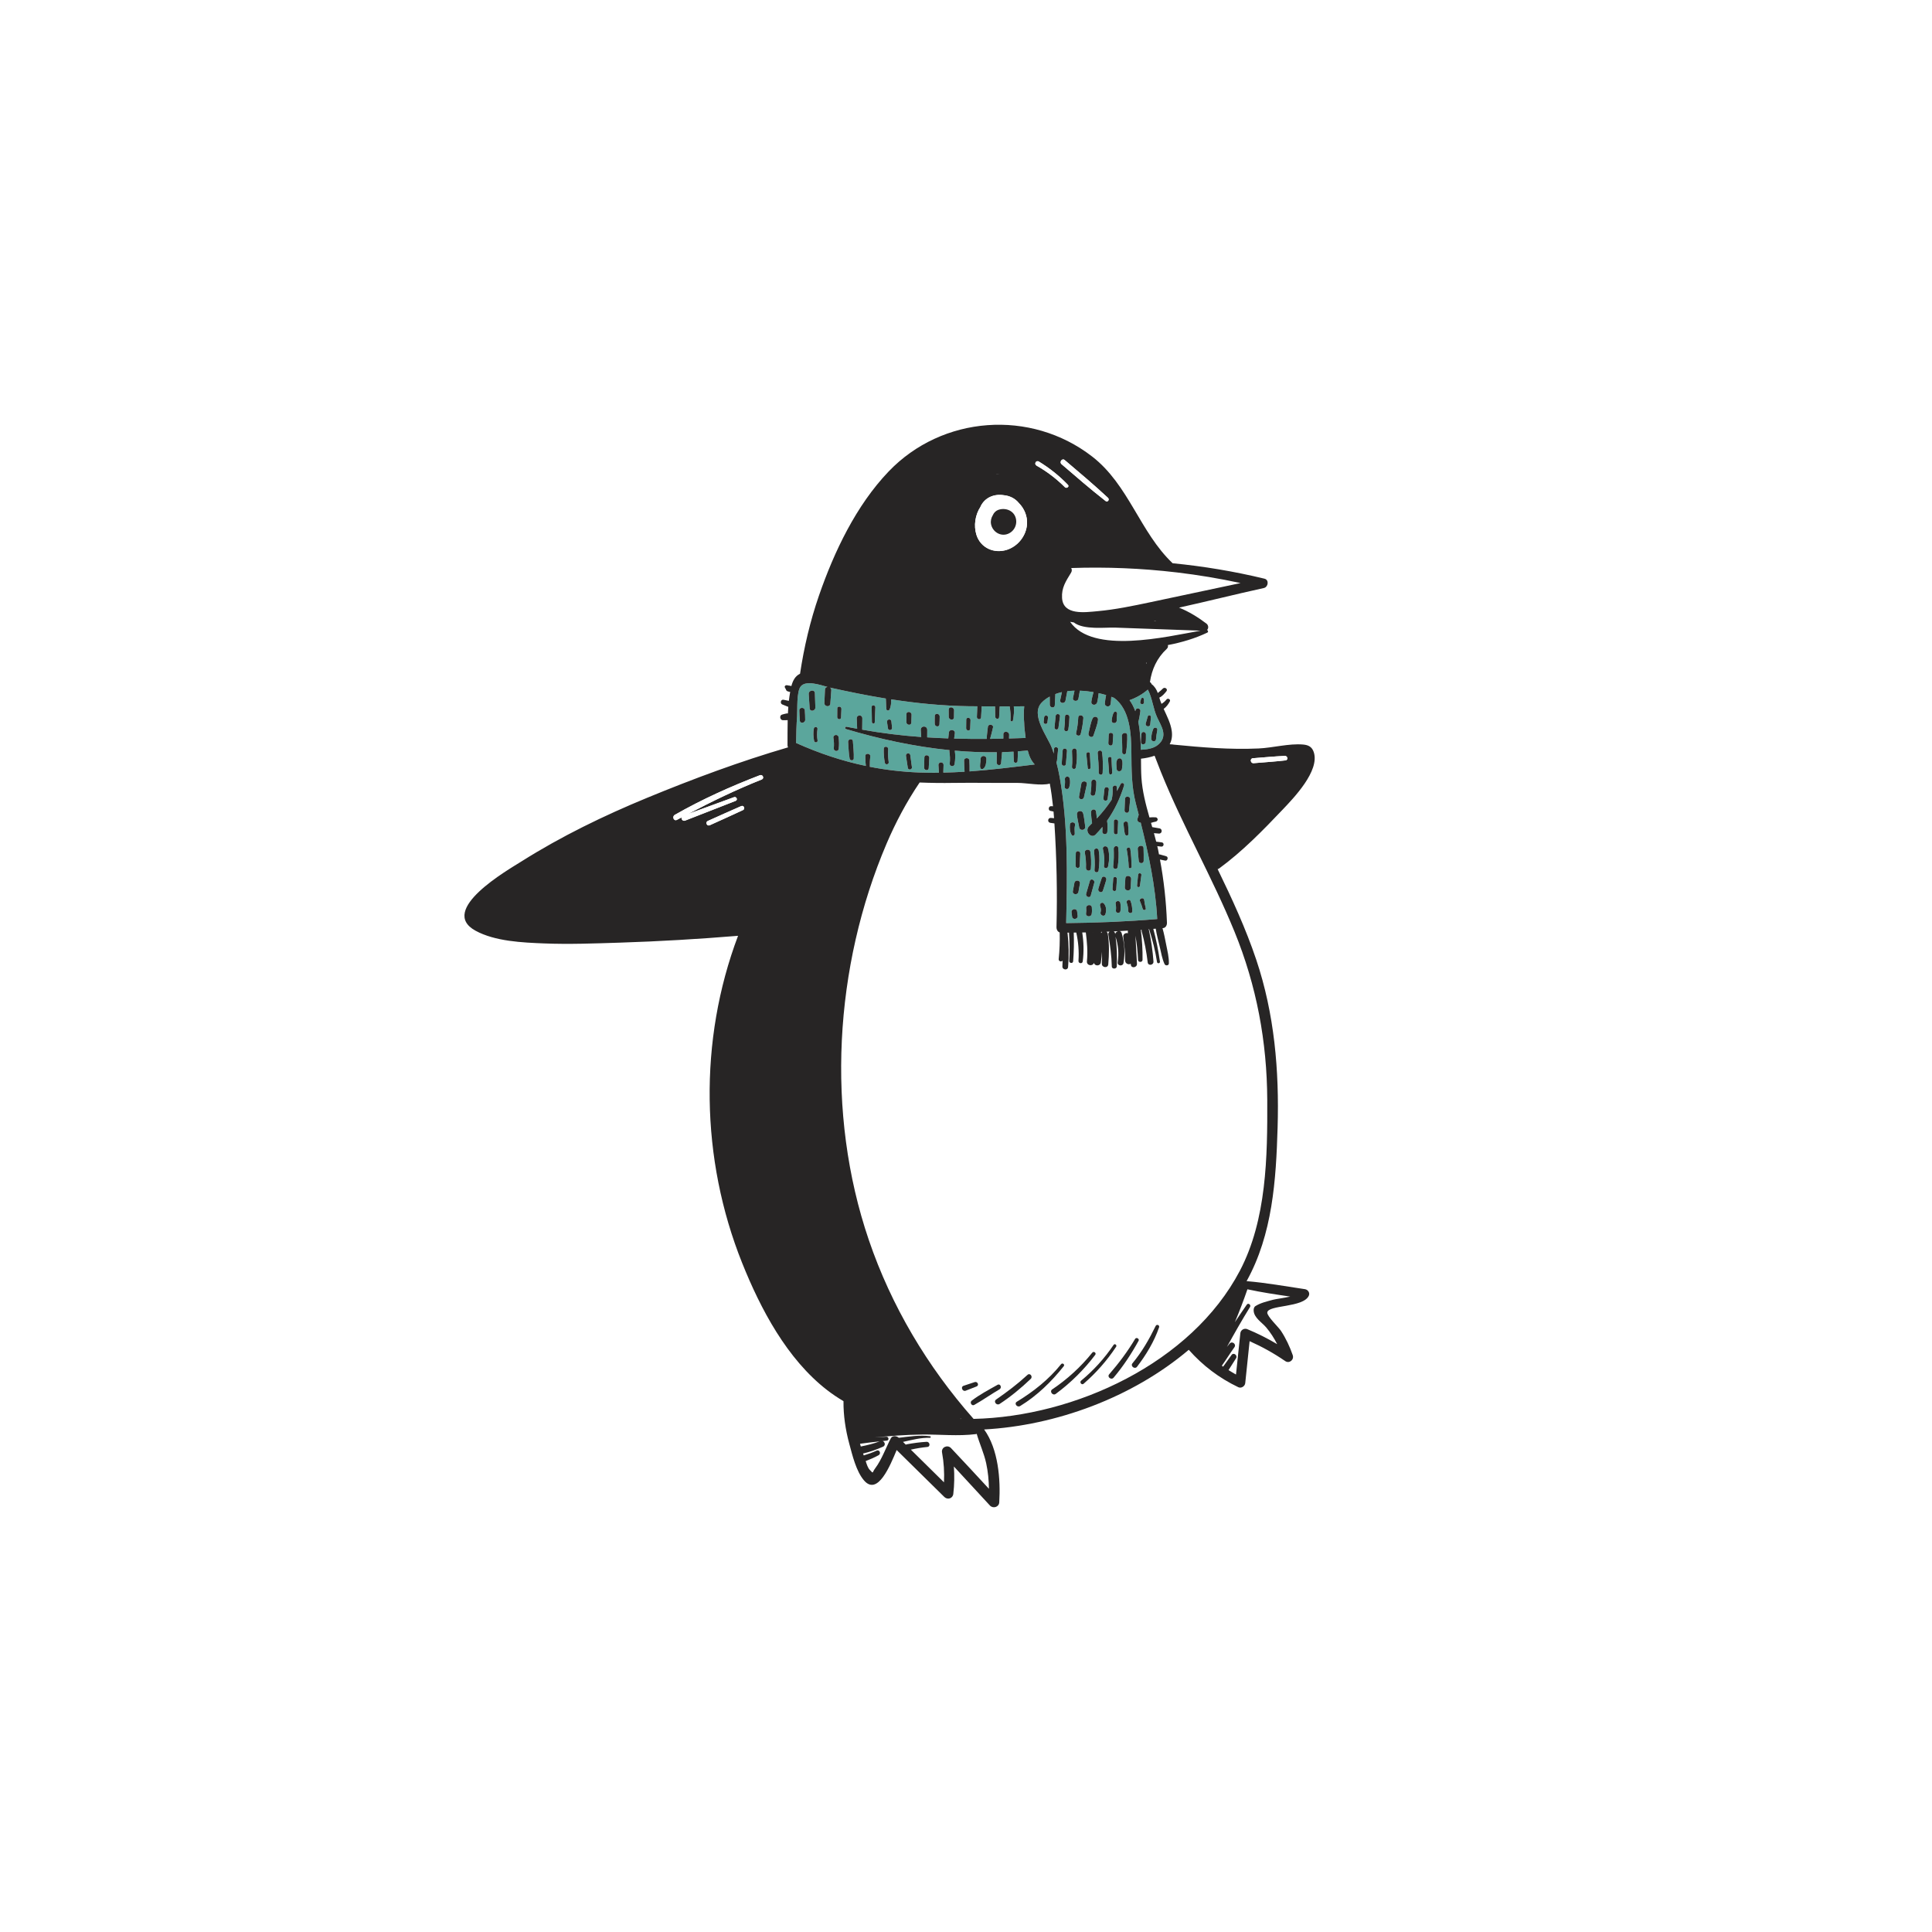 <?xml version="1.0" encoding="utf-8"?>
<!-- Generator: Adobe Illustrator 27.5.0, SVG Export Plug-In . SVG Version: 6.00 Build 0)  -->
<svg version="1.1" xmlns="http://www.w3.org/2000/svg" xmlns:xlink="http://www.w3.org/1999/xlink" x="0px" y="0px"
	 viewBox="0 0 1200 1200" style="enable-background:new 0 0 1200 1200;" xml:space="preserve">
<g id="bg">
	<rect y="0" style="fill:#FFFFFF;" width="1200" height="1200"/>
</g>
<g id="graphic">
	<g>
		<path style="fill:#FFFFFF;" d="M619.043,294.436c0.614-0.093,1.237-0.129,1.853-0.211c-0.708,0.053-1.422,0.092-2.118,0.165
			C618.866,294.408,618.954,294.422,619.043,294.436z"/>
		<path style="fill:#FFFFFF;" d="M717.658,385.507c-0.346,0.05-0.69,0.065-1.035,0.11c0.431,0.02,0.862,0.038,1.293,0.057
			C717.833,385.615,717.737,385.572,717.658,385.507z"/>
		<path style="fill:#FFFFFF;" d="M745.642,391.722c-17.683-0.604-35.363-1.24-53.043-1.904c-5.95-0.224-19.493,1.592-25.64-3.211
			c-0.781-0.093-1.545-0.229-2.297-0.391C678.732,406.509,724.216,395.542,745.642,391.722z"/>
		<path style="fill:#5BA69C;" d="M537.797,475.739c-0.268-2.046-0.385-4.106-0.344-6.212c0.038-1.99,3.383-1.669,3.115,0.366
			c-0.279,2.121-0.344,4.249-0.318,6.379c9.912,1.937,20.072,3.131,30.715,3.543c4.095,0.159,8.16,0.176,12.213,0.131
			c-0.098-1.55-0.196-3.101-0.294-4.651c-0.145-2.306,3.244-2.393,3.169-0.056l-0.147,4.645c4.417-0.094,8.819-0.275,13.204-0.555
			c-0.159-2.333-0.3-4.668-0.31-7.006c-0.009-1.857,3.178-1.922,3.289-0.058c0.136,2.286,0.142,4.579,0.129,6.871
			c13.507-0.976,26.92-2.652,40.468-4.313c-2.242-2.331-3.532-5.392-4.341-8.664c-2.038,0.206-4.081,0.37-6.125,0.517
			c-0.025,2.041-0.047,4.086-0.207,6.113c-0.102,1.28-2.19,1.354-2.294,0.04c-0.157-1.973-0.181-3.963-0.206-5.95
			c-2.369,0.141-4.743,0.245-7.119,0.311c-0.201,2.284-0.402,4.567-0.603,6.851c-0.159,1.809-2.776,1.423-2.753-0.323
			c0.028-2.162,0.058-4.323,0.086-6.485c-8.685,0.121-17.399-0.221-26.094-0.99c0.002,0.014,0.011,0.022,0.013,0.036
			c0.416,2.756,0.327,5.549-0.13,8.293c-0.321,1.923-3.245,1.605-3.025-0.355c0.283-2.511,0.158-4.928-0.218-7.422
			c-0.05-0.335,0.008-0.615,0.108-0.868c-21.906-2.194-43.643-6.921-64.379-13.11c-0.798-0.238-0.456-1.607,0.368-1.432
			c2.21,0.468,4.412,0.819,6.618,1.237c-0.087-2.102-0.174-4.205-0.261-6.307c-0.105-2.525,3.502-2.62,3.47-0.061
			c-0.028,2.318-0.055,4.635-0.083,6.952c12.256,2.191,24.465,3.675,36.677,4.558c-0.109-1.424-0.19-2.852-0.286-4.272
			c-0.198-2.913,4.028-3.035,4.013-0.07c-0.008,1.518,0.002,3.044-0.026,4.566c4.358,0.276,8.72,0.499,13.086,0.647l0.368-3.617
			c0.244-2.398,4.04-1.957,3.72,0.437l-0.438,3.284c6.727,0.179,13.464,0.265,20.228,0.207c0.075-2.485,0.462-4.997,0.732-7.458
			c0.229-2.096,3.658-1.58,3.176,0.373c-0.576,2.337-1.083,4.752-1.808,7.064c2.738-0.032,5.487-0.101,8.234-0.163l0.006-2.716
			c0.005-2.306,3.677-1.916,3.599,0.423c-0.024,0.741-0.049,1.482-0.074,2.223c3.425-0.091,6.869-0.212,10.312-0.34
			c-0.099-0.835-0.195-1.658-0.294-2.449c-0.267-2.146-0.568-4.477-0.59-6.767c-0.322-3.494-0.31-7,0.007-10.446
			c-2.155,0.017-4.31,0.025-6.464,0.036c0.304,2.898,0.012,5.916-0.523,8.703c-0.183,0.955-1.596,0.809-1.512-0.178
			c0.249-2.971-0.109-5.695-0.541-8.511c-2.065,0.008-4.13,0.027-6.194,0.028c-0.12,2.223-0.241,4.446-0.354,6.67
			c-0.081,1.602-2.396,1.235-2.419-0.284c-0.033-2.135-0.076-4.269-0.117-6.403c-2.757-0.004-5.513-0.03-8.269-0.05
			c-0.136,2.297-0.27,4.595-0.405,6.893c-0.1,1.69-2.672,1.365-2.602-0.306l0.278-6.604c-1.734-0.016-3.47-0.007-5.203-0.032
			c-16.246-0.227-32.322-1.813-48.309-4.277c0.06,2.179-0.107,4.444-1.01,6.307c-0.42,0.865-1.861,0.847-1.983-0.233
			c-0.249-2.208-0.128-4.384-0.344-6.583c-5.799-0.939-11.586-1.99-17.365-3.137c-5.614-1.114-11.212-2.306-16.802-3.531
			c-0.139-0.03-0.336-0.09-0.489-0.127c0.501,0.36,0.859,0.918,0.802,1.702c-0.201,2.757-0.403,5.513-0.604,8.27
			c-0.175,2.401-3.794,1.934-3.69-0.434c0.121-2.766,0.241-5.532,0.362-8.298c0.046-1.049,0.764-1.56,1.572-1.65
			c-5.015-1.43-13.502-4.224-16.656-0.297c-2.625,3.269-1.964,14.391-2.243,18.445c-0.382,5.549-0.549,11.103-0.623,16.662
			C508.866,467.935,523.08,472.663,537.797,475.739z M609.06,471.569c-0.122-2.642,3.73-2.729,3.621-0.064
			c-0.076,1.88-0.265,4.89-2.016,5.991c-0.561,0.353-1.442,0.309-1.707-0.427C608.345,475.369,609.143,473.38,609.06,471.569z
			 M574.138,470.405c0.051-1.964,3.164-1.624,3.055,0.359c-0.115,2.113-0.231,4.225-0.346,6.338c-0.103,1.874-2.921,1.5-2.874-0.338
			C574.028,474.644,574.083,472.524,574.138,470.405z M565.39,469.014c0.385,2.492,0.694,4.996,1.023,7.496
			c0.217,1.652-2.299,2.04-2.56,0.392c-0.393-2.491-0.806-4.979-1.143-7.478C562.478,467.695,565.123,467.288,565.39,469.014z
			 M551.676,465.311c-0.188,2.705-0.079,5.37,0.313,8.052c0.228,1.557-2.121,1.907-2.409,0.369
			c-0.542-2.896-0.745-5.801-0.657-8.744C548.976,463.221,551.801,463.522,551.676,465.311z M529.74,460.372
			c0.215,3.546,0.721,7.219,0.552,10.768c-0.072,1.508-2.298,1.427-2.565,0.045c-0.649-3.363-0.657-6.946-0.937-10.361
			C526.632,458.908,529.625,458.465,529.74,460.372z M600.152,446.966c0.021-1.709,2.732-1.415,2.662,0.313
			c-0.072,1.79-0.145,3.581-0.217,5.372c-0.066,1.64-2.53,1.306-2.511-0.295C600.108,450.559,600.13,448.763,600.152,446.966z
			 M592.6,441.172c0.011,1.47-0.038,2.938-0.073,4.407c-0.052,2.143-3.243,1.683-3.267-0.384c-0.017-1.473-0.048-2.945-0.018-4.418
			C589.287,438.582,592.582,439.042,592.6,441.172z M580.597,444.668c0.078-2.007,3.047-1.575,3.055,0.359
			c0.007,1.633-0.074,3.258-0.146,4.89c-0.084,1.933-2.918,1.507-2.934-0.345C580.558,447.935,580.533,446.304,580.597,444.668z
			 M562.985,443.58c0.01-2.058,3.268-1.702,3.206,0.377c-0.049,1.63-0.097,3.259-0.146,4.889c-0.06,2.014-3.095,1.604-3.085-0.363
			C562.969,446.849,562.977,445.215,562.985,443.58z M553.646,448.004c0.146,1.332,0.292,2.665,0.438,3.997
			c0.181,1.651-2.315,2.047-2.56,0.392l-0.588-3.974C550.676,446.667,553.454,446.253,553.646,448.004z M543.703,439.352
			c-0.123,3.093-0.246,6.186-0.37,9.279c-0.047,1.178-1.767,0.913-1.785-0.21c-0.048-3.113-0.097-6.226-0.145-9.339
			C541.381,437.624,543.763,437.845,543.703,439.352z M520.059,440.008c0.015-1.648,2.643-1.37,2.571,0.302
			c-0.077,1.79-0.155,3.58-0.232,5.37c-0.068,1.563-2.404,1.241-2.39-0.281C520.025,443.602,520.042,441.805,520.059,440.008z
			 M520.836,457.821c0.36,2.436,0.396,4.867,0.103,7.313c-0.236,1.967-3.247,1.612-3.055-0.359c0.212-2.182,0.128-4.307-0.24-6.466
			C517.294,456.259,520.532,455.764,520.836,457.821z M507.763,452.792c-0.342,2.382-0.374,4.702,0.049,7.076
			c0.246,1.379-1.853,1.68-2.138,0.328c-0.537-2.547-0.646-5.105-0.18-7.67C505.754,451.091,507.972,451.324,507.763,452.792z
			 M506.139,430.505c0.101,2.967,0.202,5.935,0.303,8.902c0.078,2.267-3.402,2.877-3.553,0.544
			c-0.191-2.953-0.382-5.907-0.574-8.861C502.154,428.599,506.056,428.047,506.139,430.505z M499.884,441.095
			c0.183,1.97,0.192,3.949,0.245,5.926c0.057,2.124-3.196,2.714-3.342,0.512c-0.141-2.127-0.313-4.246-0.313-6.379
			C496.473,439.218,499.705,439.177,499.884,441.095z"/>
		<path style="fill:#FFFFFF;" d="M730.764,355.523c-21.673-2.56-43.537-3.456-65.407-2.71c0.441,0.818,0.54,1.827-0.097,2.877
			c-3.255,5.365-6,9.353-5.598,15.733c0.686,10.883,14.171,8.907,22.044,8.19c11.131-1.012,22.102-3.306,33.021-5.617
			c18.603-3.937,37.198-7.911,55.801-11.846c-13.058-2.832-26.23-5.024-39.474-6.597
			C730.96,355.558,730.865,355.545,730.764,355.523z"/>
		<path style="fill:#5BA69C;" d="M701.573,434.878c1.49,2.04,2.646,4.358,3.572,6.848c0.083-0.263,0.165-0.528,0.246-0.791
			c0.513-1.644,3.181-0.932,2.924,0.751c-0.32,2.094-0.61,4.192-1.144,6.243c-0.037,0.14-0.116,0.235-0.179,0.348
			c1.138,5.568,1.5,11.602,1.625,17.438c3.772-0.247,7.832-0.719,10.694-3.129c6.45-5.431,1.868-11.676-0.575-16.975
			c-2.537-5.503-2.986-11.973-5.795-17.279C709.48,431.313,705.661,433.446,701.573,434.878z M708.294,435.806
			c0.177-0.522,0.312-1.054,0.406-1.597c0.239-1.173,1.884-0.982,1.845,0.217c-0.035,0.549-0.028,1.099,0.024,1.647
			C710.794,438.026,707.618,437.665,708.294,435.806z M711.606,461.042c-0.227,1.574-2.842,1.781-2.927,0.051
			c-0.087-1.755,0.155-3.517,0.297-5.266c0.149-1.829,2.806-1.439,2.783,0.327C711.738,457.767,711.836,459.447,711.606,461.042z
			 M716.325,452.745c0.542-1.326,2.802-0.843,2.515,0.646c-0.373,1.935-0.638,3.831-0.823,5.791
			c-0.185,1.946-2.997,1.535-2.964-0.348C715.088,456.756,715.54,454.666,716.325,452.745z M714.886,445.401
			c-0.148,1.509-0.295,3.018-0.443,4.527c-0.198,2.019-3.39,1.382-2.777-0.714c0.42-1.439,0.841-2.877,1.261-4.316
			C713.258,443.765,714.994,444.293,714.886,445.401z"/>
		<path style="fill:#FFFFFF;" d="M694.417,578.38c-0.891,0.046-1.781,0.109-2.673,0.152c0.435,0.28,0.774,0.733,0.887,1.39
			c0.015,0.086,0.021,0.174,0.035,0.26C692.831,579.264,693.581,578.604,694.417,578.38z"/>
		<path style="fill:#FFFFFF;" d="M787.286,503.328c-0.032,0.049-0.076,0.096-0.109,0.145c0.139-0.14,0.278-0.279,0.416-0.42
			C787.488,503.142,787.392,503.239,787.286,503.328z"/>
		<path style="fill:#FFFFFF;" d="M679.174,579.16c-0.001-0.057,0.003-0.11,0.005-0.165c-0.011,0-0.021,0.001-0.031,0.001
			C679.159,579.05,679.164,579.106,679.174,579.16z"/>
		<path style="fill:#5BA69C;" d="M708.524,510.952c-1.233,0.029-2.532-1.087-1.956-2.605c0.3-0.792,0.522-1.576,0.702-2.369
			c-0.586-2.294-1.173-4.588-1.772-6.899c-2.754-10.63-2.681-21.097-2.774-31.976c-0.099-11.636-0.921-26.443-10.742-33.669
			c-0.559-0.227-1.156-0.442-1.748-0.658c-0.068,1.492-0.159,2.983-0.391,4.451c-0.365,2.304-3.779,1.907-3.599-0.423
			c0.132-1.712,0.451-3.41,0.783-5.101c-1.477-0.444-3.032-0.837-4.625-1.192c-0.222,1.938-0.46,3.88-0.934,5.732
			c-0.557,2.179-3.913,1.968-3.599-0.423c0.261-1.987,0.796-3.969,1.336-5.939c-2.773-0.477-5.63-0.787-8.489-0.883
			c-0.289,1.632-0.579,3.265-0.868,4.898c-0.384,2.167-3.835,1.738-3.388-0.398c0.315-1.502,0.63-3.005,0.944-4.507
			c-1.515,0.043-3.017,0.142-4.488,0.329c-0.35,1.979-0.716,3.956-1.138,5.918c-0.439,2.04-3.667,1.713-3.267-0.384
			c0.318-1.664,0.686-3.32,1.06-4.975c-1.422,0.31-2.783,0.735-4.106,1.22c0.002,0.046,0.024,0.081,0.023,0.128
			c-0.049,2.279-0.206,4.554-0.332,6.83c-0.114,2.06-3.094,1.594-3.115-0.366c-0.019-1.684-0.026-3.369-0.023-5.053
			c-1.814,0.989-3.481,2.179-4.915,3.644c-7.406,7.566,3.536,21.039,6.285,28.408c0.412,1.103,0.779,2.222,1.145,3.34
			c0.044-0.961,0.089-1.921,0.133-2.882c0.075-1.633,2.701-1.352,2.541,0.299c-0.231,2.372-0.463,4.743-0.693,7.115
			c-0.034,0.351-0.191,0.595-0.403,0.747c0.83,3.124,1.521,6.285,2.092,9.462c5.297,29.472,4.671,60.658,4.016,90.582
			c18.882-0.157,37.737-0.943,56.554-2.523C717.661,550.14,713.488,530.756,708.524,510.952z M650.584,448.641
			c-0.186,1.517-2.53,1.244-2.359-0.277c0.109-0.968,0.217-1.937,0.326-2.905c0.173-1.539,2.579-1.259,2.39,0.281
			C650.822,446.706,650.703,447.673,650.584,448.641z M657.409,452.059c-0.212,1.553-2.573,1.279-2.419-0.284
			c0.232-2.371,0.465-4.743,0.698-7.114c0.17-1.736,2.93-1.415,2.692,0.316C658.056,447.338,657.732,449.699,657.409,452.059z
			 M702.872,538.278c0.03,1.162-1.777,1.45-1.806,0.277c-0.096-3.692-0.596-7.246-1.219-10.881
			c-0.245-1.432,2.017-1.777,2.229-0.341C702.607,530.939,702.777,534.637,702.872,538.278z M701.972,496.548
			c-0.241,2.371-0.482,4.741-0.724,7.111c-0.184,1.813-2.857,1.455-2.782-0.327c0.1-2.387,0.199-4.774,0.3-7.161
			C698.852,494.113,702.184,494.463,701.972,496.548z M700.135,456.628c0.139,3.616-0.216,7.257-0.702,10.837
			c-0.214,1.573-2.474,1.265-2.42-0.284c0.117-3.364-0.09-6.683-0.22-10.04C696.708,454.988,700.05,454.457,700.135,456.628z
			 M691.749,527.136c-0.067-1.815,2.666-2.328,2.862-0.438c0.405,3.919,0.166,7.898-0.383,11.79
			c-0.254,1.802-3.041,1.483-2.813-0.331C691.877,534.471,691.885,530.844,691.749,527.136z M691.833,516.946
			c0.006-2.289,0.011-4.578,0.017-6.867c0.004-1.682,2.704-1.406,2.632,0.309c-0.096,2.278-0.193,4.557-0.289,6.835
			C694.127,518.771,691.83,518.444,691.833,516.946z M687.622,509.769c0.348,2.331,0.443,4.669,0.144,7.026
			c-0.251,1.984-3.284,1.629-3.086-0.363c0.096-0.961,0.072-1.902,0.047-2.844c-1.321,1.622-2.695,3.211-4.187,4.726
			c-2.912,2.959-7.152-2.234-4.058-5.139c0.637-0.598,1.207-1.237,1.827-1.845c-0.307-2.249-0.613-4.505-0.694-6.759
			c-0.072-2.006,2.822-2.568,3.162-0.484c0.23,1.411,0.358,2.845,0.466,4.281c3.43-3.637,6.511-7.513,9.252-11.65
			c0.006-0.062-0.038-0.107-0.021-0.172c0.62-2.371,0.697-4.705,0.598-7.139c-0.069-1.692,2.523-2.145,2.65-0.406
			c0.058,0.789,0.048,1.573-0.001,2.352c0.786-1.431,1.617-2.826,2.315-4.33c0.633-1.365,2.58-0.544,2.145,0.872
			C695.752,495.799,692.285,503.145,687.622,509.769z M677.388,492.677c0.356-2.23,0.528-4.466,0.453-6.725
			c-0.076-2.262,3.089-2.345,3.108-0.055c0.02,2.402-0.188,4.762-0.627,7.124C679.978,494.874,677.086,494.568,677.388,492.677z
			 M696.799,471.909c0.775,1.75,0.257,3.883,0.054,5.736c-0.197,1.789-3.151,1.953-3.259,0.057
			c-0.103-1.816-0.553-4.093,0.286-5.756C694.477,470.766,696.216,470.592,696.799,471.909z M691.718,442.685
			c0.586-1.088,2.203-0.758,2.135,0.548c-0.073,1.401-0.315,2.739-0.245,4.153c0.113,2.307-3.356,2.298-3.109,0.055
			C690.676,445.838,690.948,444.117,691.718,442.685z M688.632,456.38c0.079-1.813,2.934-1.492,2.813,0.331
			c-0.115,1.731-0.23,3.462-0.346,5.193c-0.117,1.75-2.767,1.412-2.692-0.316C688.482,459.852,688.557,458.116,688.632,456.38z
			 M690.381,471.008c0.078,2.975,0.29,5.948,0.453,8.919c0.068,1.258-1.867,1.577-1.958,0.3c-0.209-2.962-0.369-5.932-0.663-8.887
			C688.071,469.911,690.345,469.629,690.381,471.008z M685.973,490.089c0.227-1.769,2.94-1.453,2.752,0.324
			c-0.206,1.938-0.484,3.868-0.743,5.8c-0.228,1.69-2.802,1.39-2.632-0.309C685.545,493.963,685.723,492.022,685.973,490.089z
			 M684.521,467.304c0.585,4.217,0.551,8.597,0.35,12.842c-0.076,1.598-2.484,1.278-2.45-0.288c0.086-4.09-0.277-8.071-0.641-12.134
			C681.623,465.961,684.274,465.524,684.521,467.304z M676.115,455.451c0.769-2.984,1.219-6.439,2.518-9.231
			c0.816-1.754,3.591-1.161,3.362,0.864c-0.363,3.211-1.833,6.542-2.776,9.628C678.581,458.805,675.59,457.486,676.115,455.451z
			 M676.963,468.125c0.139,2.87,0.278,5.74,0.416,8.611c0.055,1.133-1.662,1.44-1.776,0.272c-0.279-2.848-0.559-5.697-0.839-8.546
			C674.624,467.025,676.894,466.715,676.963,468.125z M675.05,487.169c-0.614,2.652-1.199,5.308-1.775,7.969
			c-0.411,1.904-3.414,1.61-3.055-0.359c0.488-2.668,0.965-5.337,1.412-8.012C672.002,484.559,675.542,485.045,675.05,487.169z
			 M668.394,455.313c0.742-3.182,1.182-6.393,1.324-9.657c0.089-2.046,3.324-1.686,3.176,0.373c-0.244,3.4-0.828,6.711-1.693,10.005
			C670.786,457.61,668.019,456.919,668.394,455.313z M665.836,466.521c-0.095-1.824,2.631-2.319,2.861-0.438
			c0.424,3.473,0.141,7.036-0.398,10.48c-0.247,1.584-2.642,1.315-2.48-0.291C666.147,472.996,666.006,469.799,665.836,466.521z
			 M661.502,445.017c-0.018-1.76,2.788-1.464,2.752,0.323c-0.05,2.61-0.278,5.191-0.692,7.769c-0.261,1.618-2.76,1.341-2.541-0.299
			C661.367,450.221,661.53,447.63,661.502,445.017z M659.457,474.216c0.193-2.703,0.386-5.406,0.579-8.11
			c0.125-1.738,2.836-1.423,2.692,0.316c-0.224,2.7-0.446,5.399-0.67,8.099C661.919,476.205,659.336,475.892,659.457,474.216z
			 M661.249,488.493c0.268-1.544,0.348-2.916,0.178-4.483c-0.211-1.945,2.553-2.339,2.981-0.457
			c0.427,1.878,0.278,3.847-0.382,5.653C663.473,490.72,660.968,490.116,661.249,488.493z M664.563,512.108
			c0.22-2.096,3.655-1.582,3.176,0.373c-0.456,1.859-0.234,3.493-0.186,5.367c0.025,0.912-1.219,1.804-1.863,0.81
			C664.45,516.746,664.33,514.325,664.563,512.108z M665.89,569.318c-0.115-0.886-0.228-1.771-0.343-2.657
			c-0.287-2.236,3.176-2.768,3.463-0.531c0.113,0.886,0.228,1.771,0.342,2.657C669.641,571.023,666.178,571.556,665.89,569.318z
			 M669.852,553.941c-0.395,2.211-3.888,1.81-3.479-0.409c0.315-1.708,0.629-3.415,0.944-5.123c0.403-2.184,3.842-1.802,3.448,0.405
			C670.461,550.524,670.156,552.232,669.852,553.941z M670.595,538c-0.082,1.659-2.571,1.323-2.541-0.299
			c0.048-2.611,0.096-5.222,0.143-7.834c0.033-1.786,2.872-1.481,2.783,0.327C670.852,532.797,670.724,535.399,670.595,538z
			 M670.318,513.936c-0.491-2.641-1.168-5.325-1.409-8c-0.229-2.543,3.287-3.039,3.885-0.595c0.638,2.609,0.867,5.366,1.258,8.023
			C674.407,515.777,670.761,516.321,670.318,513.936z M673.824,529.688c-0.407-2.198,3.114-2.741,3.432-0.526
			c0.493,3.424,0.593,6.863,0.311,10.311c-0.163,1.99-3.137,1.599-3.055-0.359C674.645,535.94,674.401,532.811,673.824,529.688z
			 M678.068,567.663c-0.371,2.233-3.864,1.842-3.509-0.412c0.166-1.057,0.207-2.044,0.087-3.111c-0.256-2.279,3.286-2.82,3.523-0.54
			C678.312,564.976,678.294,566.295,678.068,567.663z M679.672,548.294c-0.728,2.646-1.455,5.291-2.182,7.937
			c-0.52,1.893-3.402,0.739-2.85-1.158c0.765-2.63,1.529-5.261,2.295-7.891C677.467,545.35,680.169,546.486,679.672,548.294z
			 M679.804,540.391c0.396-3.996,0.062-7.79-0.263-11.765c-0.149-1.844,2.526-2.287,2.861-0.438
			c0.735,4.049,0.476,8.446-0.027,12.505C682.17,542.347,679.64,542.05,679.804,540.391z M686.605,567.774
			c-0.595,1.987-3.585,0.764-2.992-1.216c0.402-1.345,0.088-2.569-0.333-3.868c-0.477-1.474,1.331-2.756,2.409-1.445
			C687.243,563.133,687.279,565.521,686.605,567.774z M687.116,546.564c-0.623,2.23-1.365,4.425-2.073,6.63
			c-0.606,1.889-3.431,0.72-2.85-1.159c0.683-2.211,1.333-4.434,2.102-6.618C684.955,543.535,687.632,544.719,687.116,546.564z
			 M688.255,538.113c-0.344,1.598-2.82,1.373-2.571-0.302c0.538-3.607,0.136-6.915-0.632-10.446
			c-0.442-2.035,2.593-2.386,3.132-0.48C689.206,530.499,689.039,534.472,688.255,538.113z M690.994,552.173
			c0.15-2.163,0.3-4.326,0.451-6.489c0.103-1.489,2.394-1.212,2.299,0.27c-0.14,2.164-0.281,4.328-0.421,6.492
			C693.225,553.953,690.889,553.677,690.994,552.173z M695.92,565.836c-0.268,1.798-3.035,1.485-2.813-0.331
			c0.175-1.436,0.115-2.785-0.169-4.204c-0.373-1.863,2.596-2.324,2.921-0.447C696.148,562.522,696.17,564.161,695.92,565.836z
			 M700.617,511.388c0.128,2.184,0.435,4.439,0.289,6.624c-0.09,1.333-1.915,1.18-2.203,0.039c-0.508-2.013-0.602-4.176-0.857-6.238
			C697.623,510.002,700.513,509.61,700.617,511.388z M698.637,551.109c0.113-1.841,0.225-3.68,0.337-5.521
			c0.143-2.332,3.729-1.897,3.6,0.423c-0.102,1.842-0.205,3.683-0.307,5.525C702.136,553.883,698.494,553.453,698.637,551.109z
			 M700.738,565.748c0.003-1.731-0.302-3.377-0.892-5.003c-0.575-1.583,1.843-2.637,2.4-1.049c0.731,2.083,1.058,4.143,1.032,6.35
			C703.258,567.697,700.735,567.372,700.738,565.748z M710.282,526.811c0.045,2.654,0.18,5.326,0.075,7.979
			c-0.069,1.749-2.82,1.749-3.048,0.054c-0.334-2.476-0.447-4.989-0.641-7.479C706.484,524.985,710.244,524.514,710.282,526.811z
			 M706.24,550.04c0.225-2.263,0.451-4.526,0.675-6.79c0.129-1.307,2.204-1.065,2.027,0.238c-0.306,2.254-0.612,4.508-0.917,6.761
			C707.869,551.395,706.125,551.192,706.24,550.04z M709.739,564.45c-0.447-1.58-0.994-3.165-1.66-4.666
			c-0.822-1.851,2.394-2.731,2.611-0.757c0.189,1.723,0.544,3.449,0.976,5.127C711.981,565.381,710.073,565.633,709.739,564.45z"/>
		<path style="fill:#FFFFFF;" d="M683.977,579.59c0.138-0.32,0.347-0.576,0.602-0.783c-0.229,0.009-0.459,0.016-0.688,0.024
			C683.93,579.084,683.942,579.337,683.977,579.59z"/>
		<path style="fill:#FFFFFF;" d="M534.171,896.753c0.154,0.563,0.332,1.122,0.496,1.684c3.984-0.79,7.854-1.735,11.708-3.168
			C542.302,895.705,538.221,896.158,534.171,896.753z"/>
		<path style="fill:#FFFFFF;" d="M711.976,412.185c0.101-0.217,0.228-0.425,0.335-0.641c-0.163,0.102-0.334,0.19-0.501,0.286
			C711.873,411.944,711.917,412.068,711.976,412.185z"/>
		<path style="fill:#FFFFFF;" d="M767.001,821.229c2.431-3.657,4.889-7.296,7.394-10.897c0.929-1.336,2.83,0.157,1.995,1.503
			c-5.031,8.112-9.722,16.397-14.319,24.741c0.549-0.676,1.099-1.352,1.641-2.021c1.514-1.869,4.415,0.294,2.992,2.255
			c-2.716,3.743-5.125,7.702-7.8,11.464c0.27,0.187,0.526,0.392,0.799,0.576c1.769-2.392,3.493-4.818,5.219-7.241
			c1.31-1.836,3.971,0.228,2.773,2.091c-1.556,2.421-3.112,4.842-4.631,7.287c1.529,0.94,3.04,1.898,4.636,2.757
			c0.9-8.557,1.799-17.114,2.699-25.671c0.211-2.011,2.414-3.291,4.272-2.526c6.481,2.67,12.648,5.798,18.611,9.339
			c-1.882-3.664-4.086-7.152-6.785-10.352c-2.674-3.17-7.608-6-7.828-10.459c-0.049-1.018,0.166-2.253,1.124-2.852
			c3.289-2.054,7.103-2.869,10.82-3.899c1.781-0.493,6.676-1.063,10.753-2.001c-8.89-1.303-17.822-2.615-26.576-4.524
			C772.457,807.66,769.815,814.474,767.001,821.229z"/>
		<path style="fill:#FFFFFF;" d="M717.132,469.389c-2.69,0.943-5.608,1.527-8.445,1.833c0.03,4.234,0.037,8.24,0.26,11.693
			c0.546,8.441,2.669,16.639,4.995,24.799c1.323-0.166,2.707-0.137,3.901-0.06c0.459,0.03,0.895,0.378,1.07,0.793
			c0.115,0.272,0.203,0.488,0.103,0.782c-0.39,1.135-1.389,1.124-2.427,1.357c-0.565,0.127-1.125,0.318-1.686,0.499
			c0.255,0.881,0.505,1.763,0.759,2.644c1.496,0.257,2.992,0.514,4.489,0.771c2.06,0.353,1.72,3.416-0.381,3.236
			c-1.016-0.087-2.032-0.174-3.048-0.261c0.491,1.761,0.963,3.524,1.409,5.291c1.151,0.143,2.301,0.286,3.452,0.43
			c1.692,0.211,1.388,2.819-0.309,2.631c-0.827-0.091-1.654-0.183-2.481-0.274c0.16,0.69,0.343,1.378,0.492,2.069
			c0.218,1.016,0.376,2.039,0.58,3.057c0.228-0.026,0.479-0.005,0.754,0.079c1.249,0.383,2.493,0.755,3.758,1.08
			c1.512,0.389,0.848,3.052-0.691,2.69c-1.067-0.251-2.139-0.456-3.214-0.661c2.425,12.955,3.851,26.047,4.341,39.231
			c0.056,1.513-0.742,3.219-2.475,3.37c-0.098,0.009-0.195,0.014-0.292,0.023c0.963,3.411,1.64,6.893,2.314,10.373
			c0.733,3.785,1.748,7.675,1.636,11.543c-0.043,1.457-2.13,1.574-2.675,0.398c-1.52-3.276-2.099-7.014-2.93-10.517
			c-0.904-3.804-1.945-7.605-2.549-11.471c-0.501,0.041-1.001,0.076-1.502,0.116c1.836,6.676,3.117,13.479,4.116,20.331
			c0.17,1.165-1.63,1.44-1.807,0.277c-1.056-6.964-2.817-13.695-4.901-20.407c-0.126,0.01-0.25,0.019-0.376,0.029
			c0.102,0.19,0.216,0.367,0.268,0.607c1.393,6.419,2.338,12.881,2.797,19.434c0.161,2.298-3.309,2.891-3.583,0.549
			c-0.763-6.528-1.991-12.951-3.731-19.291c-0.098-0.357-0.104-0.679-0.044-0.967c-0.166,0.012-0.33,0.027-0.496,0.038
			c0.777,6.212,1.171,12.439,1.059,18.704c-0.028,1.563-2.709,1.628-2.776,0.049c-0.217-5.092-0.75-10.125-1.614-15.125
			c0.315,5.811,0.63,11.622,0.945,17.433c0.133,2.447-3.595,3.092-3.824,0.586c-0.018-0.194-0.035-0.388-0.053-0.582
			c-1.225,0.813-3.484-0.001-3.465-1.995c0.046-4.929-0.532-9.73-1.174-14.605c-0.249-1.897,1.522-2.775,2.907-2.347
			c-0.027-0.292-0.053-0.583-0.08-0.874c-0.025-0.276,0.031-0.511,0.083-0.747c-1.763,0.105-3.526,0.208-5.289,0.3
			c0.603,0.098,1.142,0.457,1.371,1.24c1.786,6.092,2.216,12.281,1.162,18.551c-0.384,2.287-3.94,1.897-3.599-0.423
			c0.794-5.408,0.343-10.682-1.345-15.86c0.87,6.077,1.012,12.29,0.766,18.406c-0.07,1.743-3.072,1.828-3.108,0.055
			c-0.138-6.682-1.025-13.152-2.132-19.73c-0.15-0.886,0.222-1.523,0.776-1.922c-0.628,0.028-1.256,0.04-1.883,0.066
			c0.367,0.291,0.66,0.709,0.757,1.321c0.984,6.202,0.839,12.697,0.297,18.934c-0.225,2.588-4.156,2.101-3.993-0.469
			c0.158-2.48,0.154-4.928,0.085-7.369c-0.121,2.214-0.32,4.428-0.692,6.642c-0.418,2.489-3.906,2.341-4.315,0.249
			c-0.715,2.369-4.606,1.789-4.344-0.938c0.586-6.096,0.076-11.891-0.69-17.926c-0.74,0.017-1.481,0.011-2.221,0.026
			c0.934,5.959,1.064,11.918,0.326,17.924c-0.212,1.72-2.778,1.402-2.662-0.313c0.403-5.945-0.081-11.769-1.366-17.568
			c-0.523,0.007-1.048,0.012-1.572,0.018c0.224,5.947,0.087,11.88-0.364,17.815c-0.12,1.588-2.552,1.291-2.45-0.288
			c0.368-5.771,0.296-11.514-0.139-17.28c-0.006-0.079,0.022-0.139,0.027-0.213c-0.35,0.003-0.699,0.01-1.05,0.012
			c0.056,0.151,0.132,0.283,0.153,0.466c0.789,6.949,0.895,13.89,0.313,20.859c-0.192,2.295-3.678,1.862-3.539-0.416
			c0.072-1.179,0.098-2.354,0.128-3.529c-0.734,0.917-2.586,0.476-2.431-0.995c0.582-5.501,0.761-10.999,0.624-16.511
			c-1.292-0.408-2.023-1.892-1.991-3.148c0.562-21.528,0.104-43.08-1.282-64.569c-0.857-0.103-1.71-0.222-2.563-0.371
			c-1.951-0.34-1.622-3.176,0.359-3.055c0.664,0.041,1.32,0.121,1.979,0.179c-0.101-1.386-0.207-2.765-0.328-4.13
			c-0.68-0.128-1.359-0.255-2.028-0.44c-1.403-0.388-1.116-2.835,0.339-2.888c0.456-0.016,0.91,0.013,1.365,0.027
			c-0.492-4.787-1.141-9.465-1.995-14.06c-5.284,1.512-14.68-0.465-19.994-0.429c-13.245,0.091-26.611-0.182-39.845-0.004
			c-7.065,0.129-14.087,0.028-20.999-0.25c-8.153,12.041-14.992,24.981-20.499,37.888c-32.587,76.378-37.926,167.459-11.078,246.243
			c13.996,41.07,36.375,78.678,65.075,111.148c62.86-1.396,135.245-34.66,165.373-91.964
			c16.692-31.748,17.185-70.973,17.036-106.087c-0.153-36.284-6.618-70.974-20.346-104.587
			c-13.781-33.741-32.068-65.432-45.718-99.233C719.791,476.311,718.454,472.906,717.132,469.389z M598.481,860.742
			c2.302-0.767,4.604-1.534,6.905-2.301c1.777-0.592,2.978,2.007,1.182,2.707c-2.253,0.879-4.506,1.757-6.758,2.636
			C597.802,864.568,596.476,861.411,598.481,860.742z M603.517,869.99c4.929-3.791,10.674-6.813,16.084-9.858
			c1.718-0.967,2.887,1.82,1.22,2.791c-5.319,3.096-10.361,6.7-15.72,9.709C603.545,873.506,602.145,871.045,603.517,869.99z
			 M618.716,869.264c6.837-4.721,13.393-9.698,19.512-15.33c1.524-1.402,3.458,1.106,1.982,2.51
			c-5.995,5.701-12.396,11.033-19.323,15.569C619.023,873.234,616.844,870.556,618.716,869.264z M633.646,873.307
			c-1.836,1.121-3.951-1.52-2.095-2.653c10.433-6.37,19.822-13.775,27.52-23.347c0.833-1.036,2.487,0.199,1.654,1.247
			C653.065,858.186,644.193,866.867,633.646,873.307z M655.753,865.768c-1.855,1.375-4.101-1.526-2.209-2.797
			c9.465-6.355,17.732-13.936,24.888-22.818c0.919-1.141,2.715,0.196,1.824,1.375C673.275,850.76,665.053,858.876,655.753,865.768z
			 M673.05,859.474c-1.197,1.041-2.757-0.923-1.529-1.936c7.798-6.431,14.495-13.852,20.164-22.215
			c0.705-1.041,2.245,0.13,1.557,1.174C687.58,845.075,680.805,852.736,673.05,859.474z M688.933,853.614
			c6.012-6.92,11.441-14.161,16.135-22.042c0.707-1.187,2.803-0.021,2.129,1.207c-4.452,8.102-9.545,15.838-15.516,22.907
			C690.255,857.375,687.48,855.287,688.933,853.614z M719.92,824.449c-3.044,8.829-8.035,17.062-13.68,24.457
			c-1.394,1.827-4.311-0.381-2.846-2.145c5.939-7.152,10.343-14.843,14.409-23.171C718.446,822.273,720.403,823.049,719.92,824.449z
			"/>
		<path style="fill:#FFFFFF;" d="M606.186,890.745c-11.109,1.406-22.359,0.136-33.525,0.274c-9.895,0.122-19.735,0.84-29.562,1.834
			c2.467-0.173,4.932-0.35,7.38-0.482c1.537-0.083,1.952,2.22,0.369,2.409c-0.866,0.104-1.743,0.19-2.612,0.286
			c1.421,0.502,1.979,2.722,0.209,3.504c-3.945,1.745-8.129,3.26-12.382,4.231c0.138,0.398,0.276,0.796,0.421,1.193
			c2.72-0.826,5.389-1.792,7.979-2.98c1.848-0.847,2.97,1.904,1.244,2.847c-2.585,1.414-5.271,2.589-8.016,3.635
			c0.635,1.997,1.35,4.257,2.541,5.474c2.547,2.603,1.228,1.858,3.39-1.014c3.985-5.293,6.611-12.706,9.667-18.58
			c1.01-1.942,3.652-1.56,4.972-0.34c6.324-0.76,13.212-1.841,19.409-0.968c0.647,0.091,0.523,1.024-0.118,0.998
			c-5.504-0.222-11.181,1.298-16.69,2.52c0.581,0.573,1.162,1.146,1.744,1.72c0.167-0.087,0.326-0.18,0.539-0.219
			c4.102-0.745,8.194-1.315,12.359-1.552c2.042-0.117,2.58,2.99,0.489,3.192c-3.453,0.333-6.875,0.9-10.255,1.667
			c6.862,6.766,13.724,13.531,20.586,20.297c0.286-6.193-0.066-12.302-1.209-18.549c-0.592-3.233,3.393-5.021,5.571-2.717
			c7.914,8.374,15.739,16.837,23.558,25.302c-0.074-5.332-0.572-10.635-1.72-15.897c-1.375-6.3-4.114-12.12-5.878-18.245
			C606.502,890.649,606.362,890.722,606.186,890.745z"/>
		<path style="fill:#FFFFFF;" d="M596.448,881.32c0.167,0.003,0.331,0.002,0.498,0.005c-0.078-0.088-0.154-0.177-0.231-0.265
			C596.628,881.152,596.544,881.248,596.448,881.32z"/>
		<path style="fill:#272525;" d="M796.635,502.911c6.877-7.249,23.273-24.165,19.35-35.799c-1.115-3.31-3.404-4.391-6.636-4.67
			c-8.711-0.752-18.794,2.046-27.62,2.445c-17.802,0.806-35.192-0.665-52.768-2.385c-0.571-0.133-1.127-0.179-1.668-0.164
			c-0.258-0.025-0.516-0.051-0.774-0.076c1.205-2.24,1.741-4.972,1.272-8.322c-0.655-4.672-2.965-9.137-5.012-13.619
			c1.63-1.223,2.894-2.858,3.838-4.688c0.647-1.254-1.271-2.21-2.075-1.177c-0.911,1.169-1.945,1.99-3.119,2.713
			c-0.486-1.206-0.939-2.415-1.284-3.635c-0.022-0.078-0.045-0.149-0.067-0.226c1.791-0.768,3.182-2.439,4.388-3.923
			c1.153-1.417-1.018-2.928-2.213-1.669c-0.654,0.689-1.389,1.285-2.116,1.888c-0.073,0.044-0.149,0.071-0.219,0.138
			c-0.25,0.241-0.502,0.482-0.753,0.724c-0.845-2.254-1.981-4.135-3.903-5.559c-0.143-0.545-0.51-0.993-0.999-1.228
			c1.135-7.838,4.303-14.959,10.484-20.706c0.738-0.686,0.863-1.556,0.626-2.298c8.636-1.643,16.999-4.15,24.479-7.727
			c0.839-0.401,0.533-1.331-0.108-1.678c1.056-0.961,0.91-2.962-0.38-3.938c-5.177-3.916-10.91-7.472-17.024-9.927
			c17.664-3.903,35.248-8.362,52.661-12.168c2.754-0.602,3.428-5.074,0.368-5.812c-18.845-4.548-37.871-7.711-57.013-9.581
			c-20.294-19.252-27.253-48.654-49.92-66.233c-38.221-29.641-93.201-25.518-126.457,9.224
			c-20.192,21.094-33.844,49.767-43.286,77.089c-5.467,15.818-9.28,32.074-11.755,48.54c-2.915,1.375-4.475,4.165-5.385,7.655
			c-0.098-0.019-0.17-0.071-0.28-0.075c-0.37-0.082-0.742-0.156-1.116-0.221c-0.068-0.013-0.122,0.009-0.187,0.005
			c-0.446-0.105-0.892-0.213-1.362-0.243c-0.606-0.038-1.357,0.503-1.162,1.203c0.146,0.522,0.406,0.93,0.709,1.299
			c0.088,0.578,0.414,1.099,1.085,1.303c0.361,0.114,0.725,0.22,1.091,0.318c0.175,0.049,0.315,0.025,0.474,0.037
			c-0.328,1.832-0.608,3.684-0.818,5.563c-1.109-0.226-2.221-0.437-3.328-0.681c-1.712-0.376-2.311,2.325-0.751,2.924
			c1.255,0.482,2.495,0.992,3.738,1.499c-0.104,1.364-0.187,2.732-0.25,4.105c-0.253-0.057-0.529-0.073-0.839-0.005
			c-0.97,0.211-1.927,0.412-2.871,0.722c-1.71,0.561-1.224,3.358,0.514,3.461c0.998,0.059,1.99-0.012,2.989-0.057
			c0.024-0.001,0.038-0.015,0.061-0.017c-0.126,5.286-0.074,10.563-0.099,15.625c-0.003,0.507,0.139,0.93,0.339,1.309
			c-29.651,8.66-59.011,19.575-87.488,31.32c-26.982,11.129-53.294,23.888-78.004,39.472c-8.655,5.458-52.053,30.225-28.68,43.071
			c12.123,6.663,29.226,7.388,42.676,7.925c15.621,0.624,31.343,0.01,46.96-0.486c24.53-0.778,49.023-2.237,73.475-4.25
			c-24.546,64.989-23.286,138.689,2.518,203.15c11.49,28.705,27.913,59.765,52.805,79.018c3.245,2.51,6.644,4.789,10.165,6.865
			c-0.089,8.903,1.259,17.812,3.577,26.396c1.931,7.151,4.248,17.04,9.101,22.765c8.57,10.111,16.431-9.448,20.346-18.799
			c9.866,9.715,19.733,19.43,29.599,29.145c1.988,1.958,5.238,0.997,5.578-1.871c0.681-5.756,0.741-11.397,0.371-17.05
			c7.428,8.108,14.899,16.179,22.377,24.239c1.924,2.074,5.613,1.012,5.793-1.943c0.868-14.315-0.572-33.118-9.388-45.291
			c44.574-2.447,91.98-19.753,127.1-49.489c8.725,9.852,18.886,17.55,30.784,23.24c1.84,0.88,4.092-0.607,4.292-2.538
			c0.905-8.686,1.809-17.372,2.714-26.058c7.726,3.446,15.054,7.504,22.063,12.335c2.643,1.821,5.729-0.809,4.707-3.717
			c-1.873-5.327-4.21-10.328-7.308-15.053c-1.524-2.324-8.698-9.072-8.481-11.371c0.457-4.826,22.435-2.901,25.803-10.439
			c0.807-1.807-0.56-3.78-2.396-4.05c-12.012-1.768-24.131-3.994-36.258-4.986c16.126-29.073,18.303-62.733,19.265-95.51
			c1.038-35.374-1.958-70.46-13.274-104.162c-6.504-19.368-15.053-37.89-23.977-56.242c0.356-0.098,0.719-0.259,1.082-0.525
			C771.621,528.873,784.509,515.694,796.635,502.911z M787.286,503.328c0.106-0.089,0.202-0.186,0.307-0.275
			c-0.138,0.14-0.277,0.28-0.416,0.42C787.21,503.424,787.254,503.377,787.286,503.328z M798.434,472.297
			c-6.575,0.747-13.199,1.169-19.793,1.732c-1.988,0.17-2.461-2.921-0.471-3.071c6.605-0.501,13.218-1.145,19.835-1.461
			C799.788,469.411,800.278,472.087,798.434,472.297z M718.736,445.609c2.443,5.3,7.025,11.544,0.575,16.975
			c-2.862,2.41-6.922,2.882-10.694,3.129c-0.124-5.836-0.487-11.87-1.625-17.438c0.063-0.112,0.142-0.207,0.179-0.348
			c0.534-2.051,0.824-4.149,1.144-6.243c0.257-1.683-2.411-2.395-2.924-0.751c-0.082,0.263-0.163,0.528-0.246,0.791
			c-0.926-2.491-2.082-4.808-3.572-6.848c4.089-1.431,7.907-3.564,11.368-6.548C715.75,433.637,716.199,440.106,718.736,445.609z
			 M662.218,573.352c0.655-29.923,1.281-61.11-4.016-90.582c-0.571-3.177-1.262-6.338-2.092-9.462
			c0.212-0.152,0.369-0.396,0.403-0.747c0.231-2.371,0.462-4.743,0.693-7.115c0.16-1.65-2.466-1.932-2.541-0.299
			c-0.044,0.961-0.089,1.921-0.133,2.882c-0.366-1.119-0.733-2.237-1.145-3.34c-2.75-7.368-13.692-20.842-6.285-28.408
			c1.434-1.465,3.101-2.655,4.915-3.644c-0.003,1.684,0.004,3.369,0.023,5.053c0.021,1.96,3.001,2.426,3.115,0.366
			c0.126-2.276,0.283-4.551,0.332-6.83c0.001-0.048-0.021-0.082-0.023-0.128c1.323-0.485,2.684-0.909,4.106-1.22
			c-0.373,1.655-0.742,3.31-1.06,4.975c-0.4,2.097,2.828,2.424,3.267,0.384c0.422-1.962,0.788-3.939,1.138-5.918
			c1.471-0.187,2.973-0.286,4.488-0.329c-0.315,1.503-0.63,3.005-0.944,4.507c-0.447,2.136,3.004,2.565,3.388,0.398
			c0.289-1.633,0.579-3.265,0.868-4.898c2.858,0.096,5.715,0.406,8.489,0.883c-0.54,1.97-1.075,3.952-1.336,5.939
			c-0.314,2.391,3.042,2.602,3.599,0.423c0.474-1.852,0.712-3.795,0.934-5.732c1.593,0.354,3.148,0.748,4.625,1.192
			c-0.332,1.691-0.65,3.389-0.783,5.101c-0.18,2.33,3.235,2.727,3.599,0.423c0.232-1.468,0.324-2.959,0.391-4.451
			c0.592,0.216,1.189,0.431,1.748,0.658c9.822,7.226,10.643,22.033,10.742,33.669c0.093,10.879,0.02,21.346,2.774,31.976
			c0.599,2.312,1.186,4.605,1.772,6.899c-0.181,0.793-0.403,1.577-0.702,2.369c-0.576,1.518,0.722,2.635,1.956,2.605
			c4.963,19.805,9.136,39.188,10.247,59.877C699.955,572.408,681.1,573.195,662.218,573.352z M692.631,579.922
			c-0.113-0.657-0.452-1.109-0.887-1.39c0.891-0.042,1.782-0.106,2.673-0.152c-0.835,0.224-1.585,0.884-1.751,1.802
			C692.651,580.096,692.645,580.008,692.631,579.922z M683.977,579.59c-0.036-0.253-0.047-0.506-0.086-0.759
			c0.229-0.008,0.459-0.015,0.688-0.024C684.324,579.014,684.115,579.27,683.977,579.59z M679.174,579.16
			c-0.01-0.054-0.015-0.11-0.026-0.164c0.011,0,0.02-0.001,0.031-0.001C679.177,579.05,679.173,579.104,679.174,579.16z
			 M717.658,385.507c0.079,0.065,0.175,0.108,0.259,0.168c-0.431-0.019-0.862-0.038-1.293-0.057
			C716.969,385.572,717.313,385.556,717.658,385.507z M666.959,386.606c6.147,4.804,19.69,2.988,25.64,3.211
			c17.68,0.664,35.36,1.3,53.043,1.904c-21.426,3.82-66.909,14.787-80.979-5.507C665.414,386.377,666.177,386.513,666.959,386.606z
			 M643.883,289.244c-1.823-1.028-0.393-3.637,1.431-2.522c6.618,4.046,12.606,8.823,17.988,14.409
			c1.07,1.111-0.799,2.531-1.864,1.472C656.191,297.391,650.329,292.878,643.883,289.244z M688.196,309.223
			c1.134,1.057-0.207,2.971-1.486,1.97c-9.344-7.309-18.363-15.137-27.356-22.871c-1.566-1.346,0.351-3.93,1.944-2.578
			C670.354,293.43,679.504,301.126,688.196,309.223z M623.372,307.567c3.614,0.322,7.03,1.916,9.389,4.789
			c3.472,3.483,5.516,8.368,5.132,13.344c-0.552,7.15-5.619,13.564-12.43,15.775c-7.982,2.591-16.418-1.128-18.983-9.281
			c-1.792-5.701-0.795-12.39,2.53-17.43c0.03-0.072,0.02-0.136,0.055-0.209C611.767,308.875,617.601,306.678,623.372,307.567z
			 M619.043,294.436c-0.089-0.013-0.177-0.028-0.265-0.046c0.696-0.073,1.41-0.112,2.118-0.165
			C620.28,294.307,619.657,294.343,619.043,294.436z M711.976,412.185c-0.059-0.117-0.103-0.24-0.166-0.354
			c0.167-0.096,0.338-0.184,0.501-0.286C712.204,411.76,712.077,411.967,711.976,412.185z M714.727,373.996
			c-10.919,2.311-21.89,4.605-33.021,5.617c-7.873,0.716-21.358,2.693-22.044-8.19c-0.402-6.38,2.343-10.368,5.598-15.733
			c0.637-1.05,0.538-2.058,0.097-2.877c21.87-0.746,43.734,0.15,65.407,2.71c0.101,0.022,0.197,0.035,0.29,0.03
			c13.244,1.573,26.416,3.766,39.474,6.597C751.925,366.085,733.33,370.059,714.727,373.996z M497.318,426.367
			c3.154-3.927,11.642-1.133,16.656,0.297c-0.808,0.09-1.527,0.601-1.572,1.65c-0.121,2.766-0.241,5.533-0.362,8.298
			c-0.103,2.368,3.515,2.835,3.69,0.434c0.201-2.757,0.403-5.513,0.604-8.27c0.057-0.784-0.302-1.342-0.802-1.702
			c0.152,0.037,0.35,0.097,0.489,0.127c5.591,1.224,11.188,2.417,16.802,3.531c5.779,1.147,11.566,2.198,17.365,3.137
			c0.215,2.199,0.094,4.375,0.344,6.583c0.123,1.08,1.564,1.098,1.983,0.233c0.903-1.863,1.07-4.129,1.01-6.307
			c15.987,2.464,32.063,4.05,48.309,4.277c1.734,0.024,3.469,0.015,5.203,0.032l-0.278,6.604c-0.07,1.671,2.502,1.996,2.602,0.306
			c0.135-2.298,0.269-4.595,0.405-6.893c2.756,0.02,5.512,0.047,8.269,0.05c0.041,2.134,0.084,4.269,0.117,6.403
			c0.023,1.52,2.339,1.886,2.419,0.284c0.113-2.224,0.234-4.447,0.354-6.67c2.064-0.001,4.129-0.02,6.194-0.028
			c0.431,2.816,0.79,5.541,0.541,8.511c-0.084,0.987,1.329,1.133,1.512,0.178c0.535-2.788,0.826-5.806,0.523-8.703
			c2.155-0.011,4.31-0.02,6.464-0.036c-0.317,3.446-0.329,6.952-0.007,10.446c0.022,2.29,0.323,4.621,0.59,6.767
			c0.099,0.791,0.194,1.614,0.294,2.449c-3.443,0.127-6.886,0.248-10.312,0.34c0.025-0.741,0.049-1.482,0.074-2.223
			c0.078-2.339-3.594-2.728-3.599-0.423l-0.006,2.716c-2.747,0.062-5.496,0.132-8.234,0.163c0.725-2.313,1.232-4.727,1.808-7.064
			c0.482-1.953-2.947-2.469-3.176-0.373c-0.27,2.461-0.657,4.973-0.732,7.458c-6.764,0.058-13.501-0.029-20.228-0.207l0.438-3.284
			c0.32-2.394-3.476-2.835-3.72-0.437l-0.368,3.617c-4.365-0.148-8.728-0.371-13.086-0.647c0.028-1.523,0.018-3.048,0.026-4.566
			c0.015-2.964-4.211-2.843-4.013,0.07c0.096,1.421,0.178,2.848,0.286,4.272c-12.213-0.883-24.422-2.367-36.677-4.558
			c0.028-2.318,0.055-4.635,0.083-6.952c0.031-2.559-3.575-2.464-3.47,0.061c0.087,2.103,0.174,4.205,0.261,6.307
			c-2.206-0.417-4.408-0.768-6.618-1.237c-0.824-0.175-1.166,1.194-0.368,1.432c20.736,6.188,42.473,10.915,64.379,13.11
			c-0.1,0.253-0.159,0.533-0.108,0.868c0.376,2.493,0.501,4.91,0.218,7.422c-0.221,1.96,2.704,2.279,3.025,0.355
			c0.458-2.745,0.546-5.538,0.13-8.293c-0.002-0.014-0.011-0.022-0.013-0.036c8.696,0.769,17.41,1.111,26.094,0.99
			c-0.028,2.162-0.057,4.323-0.086,6.485c-0.023,1.746,2.594,2.132,2.753,0.323c0.201-2.284,0.402-4.567,0.603-6.851
			c2.376-0.066,4.75-0.17,7.119-0.311c0.024,1.987,0.049,3.977,0.206,5.95c0.104,1.314,2.192,1.24,2.294-0.04
			c0.16-2.026,0.182-4.072,0.207-6.113c2.045-0.147,4.087-0.312,6.125-0.517c0.809,3.272,2.099,6.332,4.341,8.664
			c-13.548,1.661-26.962,3.337-40.468,4.313c0.012-2.293,0.007-4.585-0.129-6.871c-0.111-1.865-3.298-1.799-3.289,0.058
			c0.01,2.338,0.151,4.672,0.31,7.006c-4.386,0.28-8.787,0.461-13.204,0.555l0.147-4.645c0.074-2.337-3.314-2.25-3.169,0.056
			c0.098,1.55,0.196,3.101,0.294,4.651c-4.053,0.046-8.118,0.028-12.213-0.131c-10.643-0.413-20.802-1.607-30.715-3.543
			c-0.026-2.13,0.039-4.258,0.318-6.379c0.268-2.035-3.077-2.356-3.115-0.366c-0.041,2.107,0.076,4.167,0.344,6.212
			c-14.718-3.076-28.932-7.804-43.346-14.264c0.074-5.559,0.242-11.113,0.623-16.662
			C495.354,440.758,494.694,429.635,497.318,426.367z M423.326,507.717c-0.951,0.509-1.908,0.995-2.858,1.509
			c-1.932,1.046-3.213-2.036-1.354-3.098c16.902-9.662,34.727-17.662,52.889-24.638c1.734-0.666,2.894,1.962,1.158,2.652
			c-15.692,6.234-30.778,13.52-45.671,21.374c9.481-3.456,18.959-6.918,28.438-10.378c1.501-0.548,2.505,1.701,0.999,2.289
			c-10.461,4.086-20.924,8.169-31.382,12.262C424.136,510.242,423.082,508.823,423.326,507.717z M440.796,512.594
			c-1.723,0.769-2.883-1.9-1.171-2.679c6.895-3.139,13.838-6.175,20.766-9.243c1.599-0.709,2.671,1.757,1.085,2.484
			C454.589,506.315,447.716,509.506,440.796,512.594z M534.171,896.753c4.05-0.595,8.13-1.049,12.205-1.484
			c-3.855,1.433-7.725,2.378-11.708,3.168C534.503,897.876,534.325,897.316,534.171,896.753z M596.448,881.32
			c0.095-0.072,0.18-0.168,0.266-0.26c0.077,0.088,0.154,0.177,0.231,0.265C596.78,881.322,596.615,881.323,596.448,881.32z
			 M614.245,924.727c-7.819-8.466-15.643-16.928-23.558-25.302c-2.177-2.304-6.163-0.516-5.571,2.717
			c1.143,6.246,1.495,12.355,1.209,18.549c-6.862-6.766-13.724-13.531-20.586-20.297c3.381-0.767,6.803-1.334,10.255-1.667
			c2.091-0.202,1.553-3.308-0.489-3.192c-4.165,0.238-8.257,0.807-12.359,1.552c-0.213,0.039-0.372,0.133-0.539,0.219
			c-0.581-0.573-1.163-1.146-1.744-1.72c5.509-1.222,11.186-2.742,16.69-2.52c0.641,0.026,0.765-0.907,0.118-0.998
			c-6.197-0.873-13.085,0.208-19.409,0.968c-1.32-1.22-3.962-1.602-4.972,0.34c-3.056,5.874-5.682,13.287-9.667,18.58
			c-2.162,2.872-0.843,3.617-3.39,1.014c-1.191-1.217-1.906-3.477-2.541-5.474c2.744-1.046,5.431-2.222,8.016-3.635
			c1.726-0.944,0.603-3.694-1.244-2.847c-2.59,1.188-5.259,2.154-7.979,2.98c-0.145-0.397-0.283-0.795-0.421-1.193
			c4.253-0.971,8.437-2.487,12.382-4.231c1.769-0.783,1.211-3.003-0.209-3.504c0.869-0.096,1.746-0.182,2.612-0.286
			c1.582-0.189,1.168-2.492-0.369-2.409c-2.449,0.132-4.913,0.309-7.38,0.482c9.826-0.994,19.666-1.712,29.562-1.834
			c11.166-0.138,22.417,1.132,33.525-0.274c0.176-0.022,0.316-0.095,0.461-0.159c1.764,6.125,4.503,11.944,5.878,18.245
			C613.673,914.092,614.171,919.395,614.245,924.727z M790.613,807.326c-3.717,1.029-7.531,1.844-10.82,3.899
			c-0.958,0.599-1.173,1.834-1.124,2.852c0.22,4.459,5.154,7.289,7.828,10.459c2.699,3.2,4.903,6.688,6.785,10.352
			c-5.963-3.54-12.129-6.669-18.611-9.339c-1.858-0.765-4.061,0.515-4.272,2.526c-0.9,8.557-1.799,17.114-2.699,25.671
			c-1.596-0.859-3.108-1.818-4.636-2.757c1.519-2.445,3.075-4.866,4.631-7.287c1.197-1.863-1.464-3.927-2.773-2.091
			c-1.727,2.423-3.45,4.849-5.219,7.241c-0.272-0.184-0.528-0.389-0.799-0.576c2.675-3.762,5.084-7.721,7.8-11.464
			c1.423-1.961-1.478-4.124-2.992-2.255c-0.542,0.669-1.092,1.346-1.641,2.021c4.597-8.344,9.289-16.629,14.319-24.741
			c0.835-1.347-1.066-2.839-1.995-1.503c-2.505,3.601-4.963,7.24-7.394,10.897c2.814-6.755,5.456-13.569,7.789-20.428
			c8.754,1.909,17.686,3.221,26.576,4.524C797.288,806.263,792.393,806.833,790.613,807.326z M787.115,683.252
			c0.148,35.114-0.345,74.339-17.036,106.087c-30.129,57.304-102.514,90.568-165.373,91.964
			c-28.7-32.47-51.079-70.078-65.075-111.148c-26.848-78.784-21.509-169.865,11.078-246.243
			c5.506-12.907,12.346-25.847,20.499-37.888c6.912,0.278,13.934,0.379,20.999,0.25c13.234-0.177,26.601,0.096,39.845,0.004
			c5.315-0.036,14.71,1.941,19.994,0.429c0.854,4.595,1.503,9.273,1.995,14.06c-0.455-0.015-0.909-0.044-1.365-0.027
			c-1.456,0.052-1.743,2.499-0.339,2.888c0.669,0.185,1.349,0.313,2.028,0.44c0.121,1.365,0.227,2.745,0.328,4.13
			c-0.659-0.058-1.314-0.138-1.979-0.179c-1.981-0.121-2.31,2.714-0.359,3.055c0.853,0.149,1.706,0.268,2.563,0.371
			c1.386,21.49,1.844,43.042,1.282,64.569c-0.032,1.256,0.699,2.74,1.991,3.148c0.137,5.512-0.042,11.01-0.624,16.511
			c-0.155,1.47,1.697,1.912,2.431,0.995c-0.03,1.175-0.056,2.35-0.128,3.529c-0.139,2.277,3.347,2.711,3.539,0.416
			c0.582-6.969,0.476-13.909-0.313-20.859c-0.021-0.183-0.098-0.314-0.153-0.466c0.35-0.002,0.7-0.01,1.05-0.012
			c-0.004,0.074-0.033,0.134-0.027,0.213c0.435,5.766,0.507,11.509,0.139,17.28c-0.102,1.579,2.329,1.875,2.45,0.288
			c0.45-5.935,0.587-11.868,0.364-17.815c0.524-0.006,1.049-0.011,1.572-0.018c1.284,5.799,1.768,11.622,1.366,17.568
			c-0.116,1.715,2.45,2.033,2.662,0.313c0.738-6.006,0.608-11.965-0.326-17.924c0.74-0.015,1.481-0.009,2.221-0.026
			c0.765,6.035,1.275,11.83,0.69,17.926c-0.262,2.727,3.628,3.307,4.344,0.938c0.408,2.092,3.897,2.24,4.315-0.249
			c0.372-2.213,0.571-4.427,0.692-6.642c0.07,2.442,0.073,4.889-0.085,7.369c-0.163,2.57,3.768,3.057,3.993,0.469
			c0.541-6.237,0.687-12.732-0.297-18.934c-0.097-0.613-0.389-1.03-0.757-1.321c0.628-0.026,1.256-0.038,1.883-0.066
			c-0.554,0.399-0.925,1.036-0.776,1.922c1.107,6.578,1.994,13.048,2.132,19.73c0.037,1.774,3.039,1.688,3.108-0.055
			c0.246-6.116,0.104-12.329-0.766-18.406c1.688,5.178,2.139,10.452,1.345,15.86c-0.341,2.32,3.215,2.71,3.599,0.423
			c1.054-6.269,0.624-12.459-1.162-18.551c-0.229-0.784-0.768-1.142-1.371-1.24c1.763-0.093,3.526-0.195,5.289-0.3
			c-0.052,0.235-0.108,0.47-0.083,0.747c0.027,0.292,0.053,0.583,0.08,0.874c-1.385-0.428-3.156,0.45-2.907,2.347
			c0.642,4.875,1.221,9.676,1.174,14.605c-0.019,1.994,2.24,2.808,3.465,1.995c0.018,0.194,0.035,0.388,0.053,0.582
			c0.229,2.506,3.957,1.861,3.824-0.586c-0.315-5.811-0.63-11.622-0.945-17.433c0.864,5,1.397,10.032,1.614,15.125
			c0.067,1.579,2.749,1.515,2.776-0.049c0.111-6.265-0.283-12.492-1.059-18.704c0.166-0.012,0.33-0.027,0.496-0.038
			c-0.06,0.288-0.054,0.61,0.044,0.967c1.74,6.34,2.968,12.762,3.731,19.291c0.274,2.342,3.744,1.749,3.583-0.549
			c-0.459-6.553-1.404-13.015-2.797-19.434c-0.052-0.24-0.167-0.417-0.268-0.607c0.126-0.01,0.25-0.019,0.376-0.029
			c2.084,6.712,3.845,13.444,4.901,20.407c0.176,1.164,1.977,0.888,1.807-0.277c-1-6.852-2.28-13.655-4.116-20.331
			c0.501-0.04,1.001-0.075,1.502-0.116c0.603,3.866,1.645,7.667,2.549,11.471c0.832,3.503,1.411,7.241,2.93,10.517
			c0.545,1.177,2.633,1.06,2.675-0.398c0.112-3.868-0.903-7.758-1.636-11.543c-0.673-3.479-1.351-6.961-2.314-10.373
			c0.097-0.009,0.195-0.014,0.292-0.023c1.733-0.151,2.531-1.858,2.475-3.37c-0.489-13.184-1.915-26.276-4.341-39.231
			c1.075,0.205,2.148,0.41,3.214,0.661c1.539,0.362,2.203-2.301,0.691-2.69c-1.265-0.325-2.509-0.697-3.758-1.08
			c-0.275-0.084-0.526-0.106-0.754-0.079c-0.205-1.018-0.363-2.041-0.58-3.057c-0.149-0.692-0.331-1.379-0.492-2.069
			c0.827,0.091,1.654,0.183,2.481,0.274c1.697,0.188,2.001-2.421,0.309-2.631c-1.15-0.143-2.301-0.286-3.452-0.43
			c-0.446-1.767-0.918-3.53-1.409-5.291c1.016,0.087,2.032,0.174,3.048,0.261c2.101,0.18,2.44-2.883,0.381-3.236
			c-1.497-0.257-2.993-0.514-4.489-0.771c-0.254-0.881-0.504-1.762-0.759-2.644c0.562-0.181,1.121-0.373,1.686-0.499
			c1.038-0.233,2.036-0.221,2.427-1.357c0.1-0.293,0.012-0.509-0.103-0.782c-0.175-0.415-0.611-0.763-1.07-0.793
			c-1.194-0.077-2.578-0.106-3.901,0.06c-2.326-8.16-4.449-16.358-4.995-24.799c-0.224-3.454-0.231-7.459-0.26-11.693
			c2.837-0.306,5.755-0.89,8.445-1.833c1.322,3.517,2.659,6.922,3.919,10.043c13.65,33.801,31.936,65.492,45.718,99.233
			C780.497,612.278,786.962,646.968,787.115,683.252z"/>
		<path style="fill:#FFFFFF;" d="M609.064,314.555c-0.035,0.073-0.024,0.137-0.055,0.209c-3.324,5.04-4.322,11.729-2.53,17.43
			c2.565,8.153,11.001,11.872,18.983,9.281c6.811-2.211,11.877-8.625,12.43-15.775c0.385-4.975-1.659-9.861-5.132-13.344
			c-2.359-2.873-5.775-4.467-9.389-4.789C617.601,306.678,611.767,308.875,609.064,314.555z M616.68,319.956
			c0.568-1.398,1.816-2.641,3.105-3.156c4.086-1.633,9.274-0.107,10.908,4.306c1.564,4.226-0.535,8.885-4.719,10.509
			c-4.645,1.804-9.616-1.417-10.443-6.19C615.202,323.532,615.664,321.568,616.68,319.956z"/>
		<path style="fill:#272525;" d="M625.974,331.616c4.183-1.624,6.282-6.284,4.719-10.509c-1.633-4.413-6.821-5.939-10.908-4.306
			c-1.289,0.515-2.537,1.758-3.105,3.156c-1.016,1.612-1.478,3.577-1.15,5.47C616.358,330.199,621.328,333.42,625.974,331.616z"/>
		<path style="fill:#272525;" d="M696.036,487.023c-0.698,1.505-1.529,2.899-2.315,4.33c0.049-0.779,0.059-1.563,0.001-2.352
			c-0.127-1.739-2.719-1.286-2.65,0.406c0.099,2.434,0.022,4.768-0.598,7.139c-0.017,0.065,0.027,0.11,0.021,0.172
			c-2.741,4.136-5.822,8.012-9.252,11.65c-0.108-1.436-0.236-2.87-0.466-4.281c-0.34-2.084-3.234-1.522-3.162,0.484
			c0.081,2.255,0.387,4.511,0.694,6.759c-0.62,0.608-1.191,1.247-1.827,1.845c-3.094,2.905,1.146,8.098,4.058,5.139
			c1.492-1.516,2.866-3.105,4.187-4.726c0.026,0.942,0.049,1.883-0.047,2.844c-0.198,1.991,2.834,2.347,3.086,0.363
			c0.299-2.356,0.205-4.694-0.144-7.026c4.663-6.624,8.13-13.97,10.559-21.874C698.616,486.479,696.668,485.658,696.036,487.023z"/>
		<path style="fill:#272525;" d="M718.016,459.181c0.186-1.96,0.45-3.856,0.823-5.791c0.287-1.489-1.972-1.972-2.515-0.646
			c-0.785,1.921-1.237,4.012-1.273,6.089C715.019,460.717,717.831,461.127,718.016,459.181z"/>
		<path style="fill:#272525;" d="M712.927,444.898c-0.42,1.439-0.841,2.877-1.261,4.316c-0.613,2.096,2.579,2.733,2.777,0.714
			c0.148-1.509,0.295-3.018,0.443-4.527C714.994,444.293,713.258,443.765,712.927,444.898z"/>
		<path style="fill:#272525;" d="M708.976,455.828c-0.142,1.749-0.384,3.51-0.297,5.266c0.085,1.729,2.701,1.522,2.927-0.051
			c0.23-1.595,0.132-3.276,0.152-4.887C711.781,454.389,709.124,454,708.976,455.828z"/>
		<path style="fill:#272525;" d="M710.569,436.073c-0.051-0.549-0.059-1.098-0.024-1.647c0.039-1.199-1.606-1.391-1.845-0.217
			c-0.094,0.543-0.229,1.075-0.406,1.597C707.618,437.665,710.794,438.026,710.569,436.073z"/>
		<path style="fill:#272525;" d="M693.609,447.386c-0.07-1.414,0.171-2.752,0.245-4.153c0.068-1.307-1.549-1.636-2.135-0.548
			c-0.771,1.433-1.042,3.153-1.219,4.756C690.253,449.684,693.722,449.693,693.609,447.386z"/>
		<path style="fill:#272525;" d="M648.551,445.458c-0.109,0.968-0.217,1.937-0.326,2.905c-0.171,1.521,2.173,1.794,2.359,0.277
			c0.119-0.967,0.238-1.934,0.357-2.902C651.13,444.199,648.724,443.919,648.551,445.458z"/>
		<path style="fill:#272525;" d="M655.687,444.661c-0.233,2.371-0.465,4.743-0.698,7.114c-0.153,1.563,2.207,1.838,2.419,0.284
			c0.324-2.361,0.647-4.721,0.97-7.082C658.617,443.246,655.857,442.925,655.687,444.661z"/>
		<path style="fill:#272525;" d="M663.562,453.11c0.414-2.578,0.642-5.159,0.692-7.769c0.035-1.788-2.771-2.083-2.752-0.323
			c0.028,2.613-0.135,5.204-0.481,7.794C660.802,454.451,663.301,454.728,663.562,453.11z"/>
		<path style="fill:#272525;" d="M671.201,456.034c0.865-3.295,1.449-6.606,1.693-10.005c0.148-2.059-3.088-2.419-3.176-0.373
			c-0.142,3.265-0.582,6.475-1.324,9.657C668.019,456.919,670.786,457.61,671.201,456.034z"/>
		<path style="fill:#272525;" d="M679.219,456.713c0.943-3.087,2.413-6.418,2.776-9.628c0.229-2.025-2.546-2.617-3.362-0.864
			c-1.3,2.792-1.749,6.247-2.518,9.231C675.59,457.486,678.581,458.805,679.219,456.713z"/>
		<path style="fill:#272525;" d="M691.1,461.904c0.115-1.731,0.23-3.462,0.346-5.193c0.121-1.823-2.734-2.144-2.813-0.331
			c-0.075,1.736-0.15,3.471-0.225,5.207C688.333,463.316,690.983,463.655,691.1,461.904z"/>
		<path style="fill:#272525;" d="M699.432,467.465c0.486-3.58,0.841-7.221,0.702-10.837c-0.085-2.171-3.426-1.641-3.343,0.512
			c0.129,3.357,0.337,6.676,0.22,10.04C696.958,468.73,699.218,469.038,699.432,467.465z"/>
		<path style="fill:#272525;" d="M693.594,477.702c0.108,1.895,3.063,1.731,3.259-0.057c0.203-1.853,0.721-3.987-0.054-5.736
			c-0.583-1.316-2.322-1.143-2.919,0.038C693.04,473.609,693.49,475.887,693.594,477.702z"/>
		<path style="fill:#272525;" d="M690.834,479.927c-0.163-2.971-0.375-5.944-0.453-8.919c-0.036-1.379-2.31-1.097-2.168,0.332
			c0.294,2.955,0.455,5.925,0.663,8.887C688.967,481.504,690.903,481.185,690.834,479.927z"/>
		<path style="fill:#272525;" d="M682.422,479.858c-0.034,1.566,2.374,1.886,2.45,0.288c0.201-4.245,0.235-8.624-0.35-12.842
			c-0.247-1.781-2.898-1.343-2.74,0.42C682.144,471.788,682.508,475.768,682.422,479.858z"/>
		<path style="fill:#272525;" d="M677.379,476.736c-0.138-2.871-0.278-5.741-0.416-8.611c-0.068-1.41-2.339-1.1-2.199,0.337
			c0.28,2.849,0.56,5.697,0.839,8.546C675.717,478.176,677.434,477.869,677.379,476.736z"/>
		<path style="fill:#272525;" d="M668.298,476.563c0.539-3.445,0.822-7.007,0.398-10.48c-0.229-1.88-2.956-1.385-2.861,0.438
			c0.171,3.278,0.312,6.475-0.018,9.751C665.657,477.878,668.051,478.147,668.298,476.563z"/>
		<path style="fill:#272525;" d="M662.058,474.522c0.224-2.7,0.446-5.399,0.67-8.099c0.144-1.739-2.567-2.055-2.692-0.316
			c-0.193,2.703-0.386,5.406-0.579,8.11C659.336,475.892,661.919,476.205,662.058,474.522z"/>
		<path style="fill:#272525;" d="M664.408,483.554c-0.428-1.882-3.192-1.488-2.981,0.457c0.17,1.566,0.089,2.938-0.178,4.483
			c-0.281,1.622,2.224,2.227,2.777,0.714C664.686,487.401,664.835,485.432,664.408,483.554z"/>
		<path style="fill:#272525;" d="M671.633,486.768c-0.447,2.675-0.924,5.343-1.412,8.012c-0.359,1.969,2.644,2.263,3.055,0.359
			c0.576-2.66,1.161-5.317,1.775-7.969C675.542,485.045,672.002,484.559,671.633,486.768z"/>
		<path style="fill:#272525;" d="M680.322,493.022c0.439-2.362,0.647-4.722,0.627-7.124c-0.02-2.29-3.185-2.207-3.108,0.055
			c0.076,2.258-0.097,4.494-0.453,6.725C677.086,494.568,679.978,494.874,680.322,493.022z"/>
		<path style="fill:#272525;" d="M687.982,496.213c0.26-1.932,0.538-3.862,0.743-5.8c0.188-1.776-2.525-2.092-2.752-0.324
			c-0.25,1.933-0.428,3.875-0.622,5.815C685.18,497.602,687.754,497.902,687.982,496.213z"/>
		<path style="fill:#272525;" d="M698.766,496.171c-0.101,2.387-0.2,4.774-0.3,7.161c-0.074,1.782,2.599,2.139,2.782,0.327
			c0.242-2.371,0.483-4.741,0.724-7.111C702.184,494.463,698.852,494.113,698.766,496.171z"/>
		<path style="fill:#272525;" d="M700.907,518.011c0.146-2.185-0.162-4.44-0.289-6.624c-0.105-1.778-2.994-1.386-2.771,0.424
			c0.254,2.062,0.348,4.224,0.857,6.238C698.991,519.192,700.817,519.344,700.907,518.011z"/>
		<path style="fill:#272525;" d="M694.192,517.224c0.096-2.279,0.193-4.557,0.289-6.835c0.072-1.715-2.627-1.991-2.632-0.309
			c-0.005,2.289-0.011,4.578-0.017,6.867C691.83,518.444,694.127,518.771,694.192,517.224z"/>
		<path style="fill:#272525;" d="M672.794,505.341c-0.598-2.443-4.114-1.948-3.885,0.595c0.242,2.675,0.918,5.359,1.409,8
			c0.443,2.385,4.089,1.841,3.734-0.572C673.661,510.707,673.432,507.951,672.794,505.341z"/>
		<path style="fill:#272525;" d="M667.554,517.849c-0.049-1.874-0.271-3.508,0.186-5.367c0.479-1.955-2.956-2.469-3.176-0.373
			c-0.233,2.217-0.113,4.638,1.127,6.551C666.334,519.653,667.578,518.761,667.554,517.849z"/>
		<path style="fill:#272525;" d="M710.357,534.789c0.105-2.653-0.03-5.324-0.075-7.979c-0.039-2.297-3.798-1.826-3.614,0.554
			c0.194,2.49,0.307,5.003,0.641,7.479C707.538,536.539,710.289,536.538,710.357,534.789z"/>
		<path style="fill:#272525;" d="M699.846,527.674c0.623,3.634,1.123,7.188,1.219,10.881c0.029,1.173,1.836,0.885,1.806-0.277
			c-0.095-3.641-0.265-7.339-0.797-10.945C701.863,525.897,699.602,526.243,699.846,527.674z"/>
		<path style="fill:#272525;" d="M694.227,538.488c0.549-3.893,0.788-7.871,0.383-11.79c-0.196-1.89-2.928-1.377-2.862,0.438
			c0.137,3.708,0.129,7.335-0.335,11.022C691.186,539.971,693.973,540.289,694.227,538.488z"/>
		<path style="fill:#272525;" d="M685.052,527.365c0.768,3.531,1.17,6.839,0.632,10.446c-0.25,1.675,2.227,1.9,2.571,0.302
			c0.784-3.641,0.951-7.614-0.071-11.228C687.645,524.978,684.611,525.33,685.052,527.365z"/>
		<path style="fill:#272525;" d="M682.403,528.188c-0.336-1.849-3.01-1.405-2.861,0.438c0.325,3.975,0.659,7.769,0.263,11.765
			c-0.165,1.659,2.366,1.956,2.571,0.302C682.878,536.634,683.137,532.237,682.403,528.188z"/>
		<path style="fill:#272525;" d="M677.568,539.473c0.282-3.448,0.182-6.887-0.311-10.311c-0.318-2.215-3.839-1.672-3.432,0.526
			c0.577,3.123,0.821,6.251,0.689,9.426C674.431,541.072,677.405,541.463,677.568,539.473z"/>
		<path style="fill:#272525;" d="M668.198,529.868c-0.048,2.611-0.095,5.223-0.143,7.834c-0.03,1.622,2.459,1.958,2.541,0.299
			c0.129-2.602,0.257-5.203,0.385-7.805C671.07,528.388,668.231,528.082,668.198,529.868z"/>
		<path style="fill:#272525;" d="M667.318,548.409c-0.315,1.708-0.629,3.415-0.944,5.123c-0.409,2.219,3.084,2.62,3.479,0.409
			c0.305-1.709,0.609-3.417,0.914-5.126C671.159,546.607,667.72,546.226,667.318,548.409z"/>
		<path style="fill:#272525;" d="M676.935,547.182c-0.766,2.63-1.53,5.261-2.295,7.891c-0.552,1.898,2.33,3.051,2.85,1.158
			c0.728-2.646,1.454-5.292,2.182-7.937C680.169,546.486,677.467,545.35,676.935,547.182z"/>
		<path style="fill:#272525;" d="M684.294,545.417c-0.768,2.184-1.418,4.407-2.102,6.618c-0.581,1.879,2.244,3.047,2.85,1.159
			c0.708-2.204,1.45-4.399,2.073-6.63C687.632,544.719,684.955,543.535,684.294,545.417z"/>
		<path style="fill:#272525;" d="M693.744,545.955c0.095-1.483-2.196-1.759-2.299-0.27c-0.151,2.163-0.301,4.326-0.451,6.489
			c-0.104,1.504,2.231,1.78,2.329,0.274C693.463,550.283,693.603,548.119,693.744,545.955z"/>
		<path style="fill:#272525;" d="M702.267,551.535c0.102-1.842,0.205-3.683,0.307-5.525c0.129-2.32-3.457-2.755-3.6-0.423
			c-0.112,1.84-0.224,3.68-0.337,5.521C698.494,553.453,702.136,553.883,702.267,551.535z"/>
		<path style="fill:#272525;" d="M708.942,543.488c0.177-1.303-1.897-1.545-2.027-0.238c-0.225,2.264-0.45,4.527-0.675,6.79
			c-0.114,1.153,1.629,1.356,1.785,0.21C708.33,547.995,708.636,545.742,708.942,543.488z"/>
		<path style="fill:#272525;" d="M710.69,559.028c-0.217-1.974-3.433-1.095-2.611,0.757c0.666,1.501,1.213,3.086,1.66,4.666
			c0.334,1.183,2.242,0.931,1.927-0.295C711.234,562.477,710.879,560.75,710.69,559.028z"/>
		<path style="fill:#272525;" d="M699.846,560.746c0.59,1.626,0.895,3.271,0.892,5.003c-0.003,1.624,2.52,1.949,2.541,0.299
			c0.026-2.207-0.302-4.267-1.032-6.35C701.689,558.109,699.271,559.162,699.846,560.746z"/>
		<path style="fill:#272525;" d="M692.938,561.302c0.284,1.419,0.344,2.767,0.169,4.204c-0.222,1.816,2.545,2.129,2.813,0.331
			c0.25-1.675,0.228-3.314-0.061-4.982C695.535,558.978,692.565,559.439,692.938,561.302z"/>
		<path style="fill:#272525;" d="M683.28,562.69c0.421,1.299,0.735,2.523,0.333,3.868c-0.593,1.979,2.397,3.203,2.992,1.216
			c0.674-2.253,0.638-4.641-0.916-6.529C684.611,559.934,682.802,561.216,683.28,562.69z"/>
		<path style="fill:#272525;" d="M674.646,564.14c0.12,1.067,0.079,2.054-0.087,3.111c-0.355,2.254,3.138,2.646,3.509,0.412
			c0.227-1.368,0.244-2.687,0.102-4.063C677.932,561.32,674.39,561.861,674.646,564.14z"/>
		<path style="fill:#272525;" d="M665.547,566.661c0.114,0.886,0.228,1.771,0.343,2.657c0.288,2.238,3.751,1.705,3.463-0.531
			c-0.114-0.886-0.228-1.771-0.342-2.657C668.723,563.892,665.26,564.425,665.547,566.661z"/>
		<path style="fill:#272525;" d="M602.597,452.651c0.072-1.79,0.145-3.581,0.217-5.372c0.07-1.728-2.641-2.021-2.662-0.313
			c-0.022,1.796-0.044,3.593-0.066,5.389C600.067,453.957,602.531,454.29,602.597,452.651z"/>
		<path style="fill:#272525;" d="M610.665,477.496c1.751-1.1,1.94-4.11,2.016-5.991c0.109-2.665-3.743-2.578-3.621,0.064
			c0.083,1.81-0.715,3.8-0.102,5.5C609.223,477.805,610.104,477.849,610.665,477.496z"/>
		<path style="fill:#272525;" d="M576.847,477.101c0.115-2.113,0.231-4.225,0.346-6.338c0.108-1.983-3.004-2.324-3.055-0.359
			c-0.055,2.12-0.11,4.239-0.165,6.359C573.926,478.601,576.744,478.975,576.847,477.101z"/>
		<path style="fill:#272525;" d="M566.413,476.51c-0.329-2.501-0.638-5.004-1.023-7.496c-0.267-1.726-2.912-1.319-2.679,0.41
			c0.337,2.499,0.75,4.987,1.143,7.478C564.114,478.55,566.631,478.162,566.413,476.51z"/>
		<path style="fill:#272525;" d="M551.989,473.363c-0.392-2.682-0.501-5.346-0.313-8.052c0.125-1.79-2.7-2.09-2.752-0.323
			c-0.089,2.943,0.115,5.849,0.657,8.744C549.868,475.271,552.217,474.921,551.989,473.363z"/>
		<path style="fill:#272525;" d="M583.507,449.917c0.071-1.631,0.152-3.256,0.146-4.89c-0.008-1.934-2.978-2.365-3.055-0.359
			c-0.064,1.636-0.039,3.267-0.024,4.904C580.589,451.424,583.422,451.85,583.507,449.917z"/>
		<path style="fill:#272525;" d="M592.526,445.58c0.035-1.469,0.085-2.937,0.073-4.407c-0.017-2.131-3.312-2.591-3.358-0.395
			c-0.031,1.473,0,2.945,0.018,4.418C589.284,447.263,592.474,447.723,592.526,445.58z"/>
		<path style="fill:#272525;" d="M566.046,448.846c0.049-1.63,0.097-3.259,0.146-4.889c0.062-2.079-3.197-2.435-3.206-0.377
			c-0.008,1.635-0.016,3.269-0.024,4.904C562.951,450.45,565.986,450.86,566.046,448.846z"/>
		<path style="fill:#272525;" d="M554.083,452.001c-0.146-1.333-0.292-2.665-0.438-3.997c-0.191-1.75-2.969-1.336-2.71,0.415
			l0.588,3.974C551.769,454.048,554.264,453.651,554.083,452.001z"/>
		<path style="fill:#272525;" d="M543.333,448.63c0.123-3.093,0.247-6.186,0.37-9.279c0.06-1.507-2.321-1.728-2.299-0.27
			c0.048,3.113,0.097,6.226,0.145,9.339C541.566,449.543,543.286,449.808,543.333,448.63z"/>
		<path style="fill:#272525;" d="M522.398,445.68c0.077-1.79,0.155-3.58,0.232-5.37c0.072-1.672-2.555-1.95-2.571-0.302
			c-0.017,1.797-0.034,3.594-0.051,5.391C519.994,446.92,522.33,447.243,522.398,445.68z"/>
		<path style="fill:#272525;" d="M530.292,471.14c0.17-3.549-0.336-7.222-0.552-10.768c-0.116-1.907-3.108-1.464-2.951,0.452
			c0.28,3.415,0.288,6.998,0.937,10.361C527.994,472.567,530.22,472.648,530.292,471.14z"/>
		<path style="fill:#272525;" d="M517.885,464.775c-0.192,1.971,2.819,2.326,3.055,0.359c0.293-2.446,0.257-4.877-0.103-7.313
			c-0.304-2.057-3.542-1.562-3.192,0.489C518.013,460.469,518.097,462.593,517.885,464.775z"/>
		<path style="fill:#272525;" d="M505.494,452.525c-0.465,2.566-0.357,5.124,0.18,7.67c0.285,1.353,2.384,1.052,2.138-0.328
			c-0.423-2.374-0.391-4.694-0.049-7.076C507.972,451.324,505.754,451.091,505.494,452.525z"/>
		<path style="fill:#272525;" d="M506.442,439.408c-0.1-2.967-0.201-5.935-0.303-8.902c-0.084-2.458-3.985-1.906-3.825,0.586
			c0.192,2.954,0.383,5.907,0.574,8.861C503.041,442.284,506.52,441.674,506.442,439.408z"/>
		<path style="fill:#272525;" d="M500.128,447.021c-0.053-1.977-0.061-3.957-0.245-5.926c-0.179-1.918-3.411-1.877-3.411,0.06
			c0,2.132,0.172,4.252,0.313,6.379C496.932,449.735,500.185,449.145,500.128,447.021z"/>
		<path style="fill:#272525;" d="M717.804,823.589c-4.067,8.329-8.47,16.019-14.409,23.171c-1.465,1.764,1.451,3.972,2.846,2.145
			c5.645-7.395,10.636-15.627,13.68-24.457C720.403,823.049,718.446,822.273,717.804,823.589z"/>
		<path style="fill:#272525;" d="M705.068,831.572c-4.694,7.881-10.124,15.122-16.135,22.042c-1.453,1.673,1.322,3.761,2.748,2.072
			c5.971-7.069,11.064-14.805,15.516-22.907C707.872,831.551,705.776,830.385,705.068,831.572z"/>
		<path style="fill:#272525;" d="M691.685,835.324c-5.669,8.363-12.366,15.784-20.164,22.215c-1.229,1.013,0.331,2.976,1.529,1.936
			c7.755-6.739,14.53-14.399,20.192-22.977C693.93,835.455,692.39,834.283,691.685,835.324z"/>
		<path style="fill:#272525;" d="M678.433,840.153c-7.156,8.882-15.423,16.463-24.888,22.818c-1.892,1.27,0.353,4.171,2.209,2.797
			c9.3-6.892,17.522-15.007,24.504-24.239C681.148,840.349,679.352,839.012,678.433,840.153z"/>
		<path style="fill:#272525;" d="M659.071,847.307c-7.698,9.571-17.088,16.977-27.52,23.347c-1.856,1.133,0.259,3.775,2.095,2.653
			c10.547-6.44,19.419-15.121,27.08-24.753C661.558,847.506,659.904,846.271,659.071,847.307z"/>
		<path style="fill:#272525;" d="M638.228,853.934c-6.119,5.632-12.674,10.609-19.512,15.33c-1.872,1.292,0.307,3.969,2.171,2.749
			c6.927-4.536,13.328-9.869,19.323-15.569C641.686,855.041,639.753,852.532,638.228,853.934z"/>
		<path style="fill:#272525;" d="M619.601,860.132c-5.41,3.045-11.156,6.067-16.084,9.858c-1.372,1.055,0.028,3.516,1.585,2.642
			c5.359-3.009,10.4-6.613,15.72-9.709C622.488,861.952,621.32,859.164,619.601,860.132z"/>
		<path style="fill:#272525;" d="M605.387,858.442c-2.302,0.767-4.604,1.534-6.905,2.301c-2.006,0.668-0.68,3.826,1.33,3.042
			c2.253-0.878,4.506-1.757,6.758-2.636C608.364,860.449,607.164,857.85,605.387,858.442z"/>
		<path style="fill:#FFFFFF;" d="M659.354,288.322c8.994,7.735,18.012,15.563,27.356,22.871c1.279,1.001,2.62-0.913,1.486-1.97
			c-8.692-8.097-17.842-15.794-26.898-23.48C659.705,284.392,657.789,286.976,659.354,288.322z"/>
		<path style="fill:#FFFFFF;" d="M661.438,302.603c1.065,1.058,2.934-0.362,1.864-1.472c-5.382-5.585-11.37-10.363-17.988-14.409
			c-1.823-1.115-3.254,1.494-1.431,2.522C650.329,292.878,656.191,297.391,661.438,302.603z"/>
		<path style="fill:#FFFFFF;" d="M778.17,470.957c-1.99,0.151-1.518,3.241,0.471,3.071c6.594-0.563,13.218-0.985,19.793-1.732
			c1.844-0.21,1.354-2.886-0.429-2.801C791.389,469.813,784.776,470.457,778.17,470.957z"/>
		<path style="fill:#FFFFFF;" d="M425.548,509.689c10.458-4.093,20.921-8.176,31.382-12.262c1.506-0.588,0.502-2.837-0.999-2.289
			c-9.479,3.461-18.957,6.923-28.438,10.378c14.893-7.854,29.979-15.14,45.671-21.374c1.736-0.69,0.576-3.318-1.158-2.652
			c-18.162,6.976-35.987,14.975-52.889,24.638c-1.859,1.062-0.578,4.144,1.354,3.098c0.949-0.514,1.907-1,2.858-1.509
			C423.082,508.823,424.136,510.242,425.548,509.689z"/>
		<path style="fill:#FFFFFF;" d="M460.391,500.672c-6.928,3.068-13.871,6.103-20.766,9.243c-1.712,0.779-0.552,3.448,1.171,2.679
			c6.92-3.088,13.793-6.279,20.68-9.438C463.062,502.429,461.991,499.963,460.391,500.672z"/>
	</g>
</g>
</svg>
